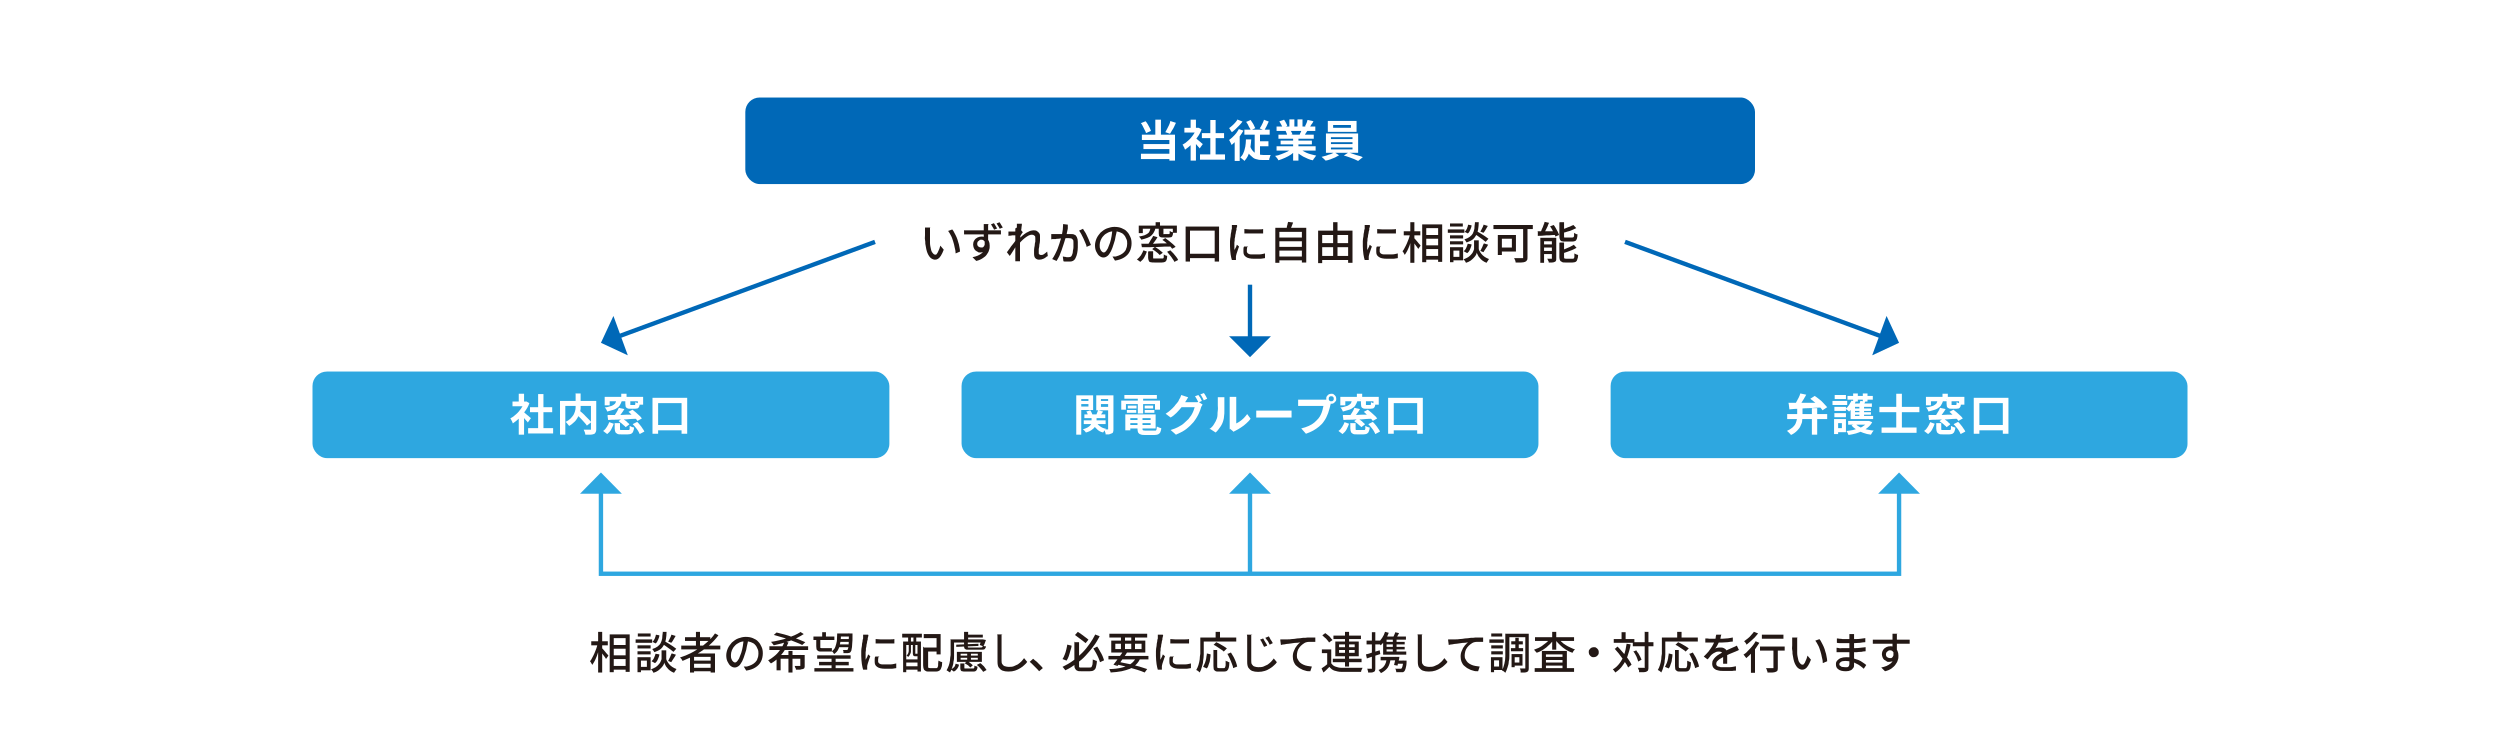 <?xml version="1.0" encoding="UTF-8"?>
<svg xmlns="http://www.w3.org/2000/svg" version="1.1" viewBox="0 0 800 240">
  <!-- Generator: Adobe Illustrator 29.0.1, SVG Export Plug-In . SVG Version: 2.1.0 Build 192)  -->
  <g id="_レイヤー_2" data-name="レイヤー_2">
    <rect width="800" height="240" fill="#fff"/>
  </g>
  <g id="_レイヤー_1" data-name="レイヤー_1">
    <g>
      <g>
        <polyline points="607.7 157.1 607.7 183.6 192.3 183.6 192.3 157.1" fill="none" stroke="#2ea7e0" stroke-miterlimit="10" stroke-width="1.4"/>
        <polygon points="614.4 158 601 158 607.7 151.2 614.4 158" fill="#2ea7e0"/>
        <polygon points="185.6 158 199 158 192.3 151.2 185.6 158" fill="#2ea7e0"/>
      </g>
      <g>
        <line x1="400" y1="183.6" x2="400" y2="157.1" fill="none" stroke="#2ea7e0" stroke-miterlimit="10" stroke-width="1.4"/>
        <polygon points="393.3 158 406.7 158 400 151.2 393.3 158" fill="#2ea7e0"/>
      </g>
      <g>
        <line x1="400" y1="108.5" x2="400" y2="91.1" fill="none" stroke="#0068b7" stroke-miterlimit="10" stroke-width="1.4"/>
        <polygon points="393.3 107.6 406.7 107.6 400 114.3 393.3 107.6" fill="#0068b7"/>
      </g>
      <g>
        <line x1="197.8" y1="107.7" x2="280" y2="77.4" fill="none" stroke="#0068b7" stroke-miterlimit="10" stroke-width="1.4"/>
        <polygon points="196.3 101.1 200.9 113.7 192.3 109.7 196.3 101.1" fill="#0068b7"/>
      </g>
      <g>
        <line x1="602.2" y1="107.7" x2="520" y2="77.4" fill="none" stroke="#0068b7" stroke-miterlimit="10" stroke-width="1.4"/>
        <polygon points="599.1 113.7 603.7 101.1 607.7 109.7 599.1 113.7" fill="#0068b7"/>
      </g>
      <rect x="238.5" y="31.2" width="323.1" height="27.7" rx="4.6" ry="4.6" fill="#0068b7"/>
      <g>
        <path d="M365.1,39.4l1.5-.6c.3.3.5.7.7,1s.4.8.6,1.1c.2.4.3.7.4,1l-1.6.7c0-.3-.2-.6-.4-1-.2-.4-.4-.8-.6-1.2-.2-.4-.4-.8-.7-1.1ZM365.1,49.2h10.1v1.7h-10.1v-1.7ZM365.4,43.1h10.6v8.3h-1.8v-6.6h-8.8v-1.7ZM365.9,46.1h9v1.6h-9v-1.6ZM369.7,38.3h1.8v5.7h-1.8v-5.7ZM374.4,38.7l1.9.6c-.2.4-.4.8-.6,1.3-.2.4-.4.8-.7,1.2-.2.4-.4.7-.6,1l-1.5-.5c.2-.3.4-.7.6-1.1.2-.4.4-.8.6-1.2.2-.4.3-.8.4-1.2Z" fill="#fff"/>
        <path d="M383,40.9h.6c0,0,.9.5.9.5-.3.9-.8,1.8-1.4,2.6-.6.8-1.2,1.6-1.8,2.2s-1.4,1.2-2.1,1.7c0-.1-.1-.3-.2-.5,0-.2-.2-.4-.3-.6,0-.2-.2-.3-.3-.5.6-.3,1.3-.8,1.8-1.3.6-.5,1.1-1.1,1.6-1.8s.8-1.3,1.1-2v-.3ZM379,40.9h4.6v1.5h-4.6v-1.5ZM381,38.3h1.7v3.3h-1.7v-3.3ZM381,45.6l1.7-2v7.8h-1.7v-5.8ZM382.5,44.1c.1,0,.3.2.5.4.2.2.5.4.7.6.3.2.5.4.7.6s.4.3.5.4l-1,1.4c-.1-.2-.3-.4-.5-.6-.2-.2-.4-.5-.6-.7-.2-.3-.4-.5-.7-.7s-.4-.4-.5-.6l.9-.8ZM384,49.4h8v1.7h-8v-1.7ZM384.6,42.6h7.1v1.6h-7.1v-1.6ZM387.3,38.4h1.7v11.8h-1.7v-11.8Z" fill="#fff"/>
        <path d="M396.4,41.3l1.5.5c-.3.6-.7,1.1-1.1,1.7-.4.6-.8,1.1-1.3,1.6-.5.5-.9.9-1.4,1.3,0-.1-.1-.3-.2-.5s-.2-.4-.3-.6-.2-.4-.3-.5c.4-.3.8-.6,1.2-1,.4-.4.8-.8,1.1-1.2s.6-.9.9-1.4ZM396.1,38.3l1.5.6c-.3.4-.6.8-1,1.2-.4.4-.8.8-1.2,1.2s-.8.7-1.2,1c0-.1-.2-.2-.3-.4s-.2-.3-.3-.5c-.1-.2-.2-.3-.3-.4.3-.2.7-.5,1-.8s.7-.6,1-1,.6-.7.7-1ZM395.2,44.3l1.4-1.4h.1v8.6h-1.6v-7.1ZM398.7,44.6h1.7c-.1,1.6-.3,2.9-.6,4-.3,1.1-.8,2.1-1.6,2.9,0-.1-.2-.2-.4-.4-.2-.1-.3-.3-.5-.4s-.3-.3-.4-.3c.4-.4.8-.9,1-1.5.3-.6.4-1.2.6-2,.1-.7.2-1.5.2-2.3ZM398.2,41.5h8.1v1.6h-8.1v-1.6ZM399.9,46.4c.3.9.6,1.5,1.1,2,.4.5,1,.8,1.5.9.6.2,1.2.3,1.8.3h2.3c0,.1-.1.3-.2.5,0,.2-.1.4-.2.6,0,.2,0,.4-.1.5h-2c-.6,0-1.2,0-1.8-.2-.6-.1-1.1-.3-1.5-.7s-.9-.7-1.3-1.3-.7-1.3-.9-2.1l1.2-.5ZM398.8,39l1.4-.6c.2.3.4.6.6.9.2.3.4.6.5.9s.3.6.4.8l-1.5.7c0-.3-.2-.6-.4-.9-.2-.3-.3-.6-.5-1-.2-.3-.4-.6-.6-.9ZM401.5,42h1.7v8.4l-1.7-.9v-7.5ZM402.3,45.2h3.6v1.6h-3.6v-1.6ZM404.4,38.3l1.6.6c-.2.5-.5,1-.7,1.5-.3.5-.5.9-.7,1.3l-1.5-.6c.1-.2.3-.5.5-.8.2-.3.3-.7.5-1,.1-.3.3-.7.4-1Z" fill="#fff"/>
        <path d="M413.5,47.4l1.3.6c-.4.5-1,.9-1.6,1.4-.6.4-1.3.8-2,1.1-.7.3-1.4.6-2.1.8,0-.1-.2-.3-.3-.5-.1-.2-.3-.3-.4-.5s-.3-.3-.4-.4c.7-.1,1.4-.3,2.1-.6s1.3-.5,1.9-.8c.6-.3,1.1-.7,1.5-1ZM408.5,46.8h12.5v1.4h-12.5v-1.4ZM408.5,40.5h12.4v1.4h-12.4v-1.4ZM409.1,43.1h11.3v1.3h-11.3v-1.3ZM409.5,38.8l1.4-.5c.2.3.4.6.6,1,.2.4.4.7.4,1l-1.5.6c0-.3-.2-.6-.4-1-.2-.4-.4-.7-.6-1ZM409.8,45h10v1.2h-10v-1.2ZM411.3,41.9l1.6-.3c.1.2.2.4.4.7.1.2.2.5.3.7l-1.7.3c0-.2-.1-.4-.2-.7s-.2-.5-.3-.7ZM412.6,38.2h1.6v3h-1.6v-3ZM413.8,43.7h1.7v7.7h-1.7v-7.7ZM415.8,47.4c.3.3.6.5,1,.8.4.2.8.5,1.3.7.5.2,1,.4,1.5.5.5.1,1.1.3,1.6.4-.1.1-.3.3-.4.5-.1.2-.3.4-.4.5-.1.2-.2.4-.3.5-.6-.1-1.1-.3-1.6-.5s-1-.5-1.5-.7c-.5-.3-.9-.6-1.4-.9-.4-.3-.8-.7-1.1-1.1l1.3-.5ZM415.2,38.2h1.6v2.9h-1.6v-2.9ZM416.6,41.4l1.8.4c-.2.3-.4.6-.6.9s-.3.6-.5.8l-1.4-.4c.1-.3.2-.6.4-.9.1-.3.2-.6.3-.9ZM418.5,38.4l1.8.4c-.2.4-.4.8-.7,1.1-.2.4-.4.7-.6.9l-1.4-.4c.1-.2.2-.4.3-.6.1-.2.2-.5.3-.7,0-.2.2-.5.2-.7Z" fill="#fff"/>
        <path d="M427,48.7l1.5,1c-.4.2-.8.4-1.3.7-.5.2-1,.4-1.5.6-.5.2-1,.3-1.5.4-.2-.2-.4-.4-.6-.6-.2-.2-.5-.4-.7-.6.5-.1,1-.3,1.5-.4.5-.2,1-.4,1.5-.5.5-.2.8-.4,1.1-.6ZM424.3,42.7h10.3v6.2h-10.3v-6.2ZM424.9,38.7h9.2v3.5h-9.2v-3.5ZM425.9,43.9v.6h6.9v-.6h-6.9ZM425.9,45.5v.6h6.9v-.6h-6.9ZM425.9,47.2v.6h6.9v-.6h-6.9ZM426.6,40v.9h5.7v-.9h-5.7ZM430,49.8l1.5-1c.5.1,1,.3,1.6.5.6.2,1.1.4,1.6.5s1,.3,1.4.5l-1.5,1.2c-.4-.2-.8-.4-1.3-.6-.5-.2-1.1-.4-1.6-.6-.6-.2-1.1-.4-1.6-.5Z" fill="#fff"/>
      </g>
      <rect x="100" y="118.9" width="184.6" height="27.7" rx="4.6" ry="4.6" fill="#2ea7e0"/>
      <g>
        <path d="M167.9,128.5h.6c0,0,.9.5.9.5-.3.9-.8,1.8-1.4,2.6-.6.8-1.2,1.6-1.8,2.2s-1.4,1.2-2.1,1.7c0-.1-.1-.3-.2-.5,0-.2-.2-.4-.3-.6,0-.2-.2-.3-.3-.5.6-.3,1.3-.8,1.8-1.3.6-.5,1.1-1.1,1.6-1.8s.8-1.3,1.1-2v-.3ZM164,128.5h4.6v1.5h-4.6v-1.5ZM166,126h1.7v3.3h-1.7v-3.3ZM166,133.3l1.7-2v7.8h-1.7v-5.8ZM167.5,131.8c.1,0,.3.2.5.4.2.2.5.4.7.6.3.2.5.4.7.6s.4.3.5.4l-1,1.4c-.1-.2-.3-.4-.5-.6-.2-.2-.4-.5-.6-.7-.2-.3-.4-.5-.7-.7s-.4-.4-.5-.6l.9-.8ZM169,137h8v1.7h-8v-1.7ZM169.6,130.3h7.1v1.6h-7.1v-1.6ZM172.2,126.1h1.7v11.8h-1.7v-11.8Z" fill="#fff"/>
        <path d="M179.2,128.3h10.6v1.6h-8.9v9.2h-1.7v-10.9ZM184.1,125.9h1.7v3.4c0,.5,0,.9,0,1.4,0,.5-.2,1-.3,1.5-.2.5-.4,1-.7,1.5-.3.5-.6,1-1.1,1.4-.4.4-1,.9-1.6,1.2,0-.1-.2-.3-.3-.4-.1-.2-.3-.3-.4-.5-.2-.2-.3-.3-.4-.4.6-.3,1.1-.6,1.5-1,.4-.4.7-.8,1-1.2.2-.4.4-.8.5-1.2.1-.4.2-.8.2-1.2,0-.4,0-.8,0-1.2v-3.4ZM184.1,132.2l1.3-.9c.3.3.6.6,1,.9s.7.7,1,1c.3.3.7.7,1,1,.3.3.6.6.8.9l-1.4,1.1c-.2-.3-.4-.6-.7-.9-.3-.3-.6-.7-.9-1-.3-.4-.7-.7-1-1s-.7-.7-1-1ZM189.1,128.3h1.7v8.9c0,.4,0,.8-.2,1.1-.1.3-.3.5-.6.6-.3.1-.7.2-1.1.2-.4,0-1,0-1.6,0,0-.2,0-.3-.1-.5,0-.2-.1-.4-.2-.6s-.2-.4-.2-.5c.3,0,.6,0,.8,0,.3,0,.5,0,.7,0h.5c.1,0,.2,0,.3,0s0-.1,0-.2v-8.9Z" fill="#fff"/>
        <path d="M195,135.1l1.4.5c-.2.6-.5,1.2-.8,1.8-.3.6-.8,1.1-1.3,1.5l-1.3-1c.5-.3.9-.8,1.2-1.3.3-.5.6-1,.8-1.6ZM193.5,127h12.3v2.5h-1.7v-1.1h-9v1.3h-1.6v-2.6ZM197.3,127.9h1.7c0,.5-.2.9-.4,1.3-.2.4-.4.8-.8,1.1s-.8.6-1.4.8c-.6.2-1.3.4-2.1.6,0-.2-.2-.4-.3-.7-.2-.3-.3-.5-.5-.6.7-.1,1.3-.2,1.8-.4.5-.1.8-.3,1.1-.5.3-.2.5-.4.6-.7s.2-.6.3-.9ZM194.5,132.8c.8,0,1.7,0,2.7,0,1,0,2.1,0,3.2-.1,1.1,0,2.2,0,3.3-.1v1.4c-1.1,0-2.2.1-3.3.2-1.1,0-2.1,0-3.1.1-1,0-1.9,0-2.7.1l-.2-1.4ZM198,130.5l1.8.4c-.3.5-.6,1-1,1.5-.4.5-.7.9-1,1.3l-1.4-.4c.2-.3.4-.5.6-.9.2-.3.4-.6.6-1,.2-.3.3-.6.4-.9ZM196.8,135.4h1.6v1.8c0,.2,0,.3.1.4,0,0,.3,0,.6,0h1.8c.2,0,.3,0,.4,0,0,0,.2-.2.2-.4,0-.2,0-.5,0-.9.1,0,.3.1.4.2s.4.1.5.2c.2,0,.3.1.5.1,0,.6-.2,1-.3,1.3-.1.3-.3.5-.6.7-.3.1-.6.2-1.1.2h-2.1c-.6,0-1,0-1.3-.2s-.5-.3-.6-.6-.2-.6-.2-1.1v-1.8ZM198,134.7l1.2-.8c.3.2.5.4.8.6.3.2.6.4.8.7.3.2.5.4.6.6l-1.2.9c-.1-.2-.3-.4-.6-.6s-.5-.5-.8-.7c-.3-.2-.6-.4-.8-.6ZM198.8,126h1.7v1.7h-1.7v-1.7ZM200,127.9h1.7v1.4c0,.2,0,.3,0,.3,0,0,.2,0,.3,0h1c0,0,.2,0,.2,0s0-.1.1-.3c0-.1,0-.3,0-.6.2.1.4.2.7.3.3.1.5.2.7.2,0,.4-.1.8-.2,1-.1.2-.3.4-.5.5-.2,0-.5.1-.8.1h-1.4c-.5,0-.9,0-1.1-.2-.3-.1-.4-.3-.5-.5,0-.2-.1-.6-.1-1v-1.4ZM201.1,131.8l1.3-.7c.4.3.7.6,1.1.9.4.3.7.7,1.1,1s.6.7.8.9l-1.4.8c-.2-.3-.4-.6-.8-.9s-.7-.7-1.1-1.1c-.4-.4-.7-.7-1.1-1ZM202.5,135.7l1.4-.7c.3.3.6.6.9,1,.3.4.6.7.8,1.1.3.4.5.7.6,1l-1.5.8c-.1-.3-.3-.6-.5-1s-.5-.7-.8-1.1c-.3-.4-.6-.7-.9-1Z" fill="#fff"/>
        <path d="M208.8,127.3h11.1v11.5h-1.8v-9.8h-7.5v9.8h-1.8v-11.5ZM209.7,136h9.5v1.7h-9.5v-1.7Z" fill="#fff"/>
      </g>
      <rect x="307.7" y="118.9" width="184.6" height="27.7" rx="4.6" ry="4.6" fill="#2ea7e0"/>
      <g>
        <path d="M344.4,126.5h1.6v12.6h-1.6v-12.6ZM345.2,128.3h3.5v1h-3.5v-1ZM345.4,126.5h4.4v4.7h-4.4v-1.1h2.9v-2.4h-2.9v-1.2ZM349.4,133.2h1.5v1.5c0,.3,0,.7-.1,1,0,.3-.3.7-.5,1-.2.3-.6.6-1,.9-.4.3-1,.6-1.8.8-.1-.1-.2-.3-.4-.5-.2-.2-.4-.4-.6-.5.6-.2,1.1-.4,1.5-.6.4-.2.7-.5.9-.7.2-.2.3-.5.4-.7,0-.2,0-.5,0-.7v-1.5ZM346.8,134.5h7v1.2h-7v-1.2ZM347,132.6h6.7v1.2h-6.7v-1.2ZM347.6,131.7l1.3-.4c.1.2.3.4.4.7.1.3.2.5.3.7l-1.4.4c0-.2-.1-.4-.2-.7-.1-.3-.2-.5-.4-.7ZM350.8,135c.3.6.6,1,1.2,1.4.5.4,1.2.7,1.9.8-.1.1-.3.3-.5.6s-.3.5-.4.6c-.9-.2-1.6-.6-2.1-1.2-.6-.5-1-1.2-1.3-2l1.2-.3ZM355.5,126.5v1.2h-3.2v2.5h3.2v1.1h-4.7v-4.8h4.7ZM351.5,131.3l1.5.4c-.2.3-.4.5-.6.8-.2.3-.3.5-.5.7l-1.1-.4c.1-.2.2-.5.3-.8.1-.3.2-.5.3-.7ZM351.7,128.3h3.5v1h-3.5v-1ZM354.6,126.5h1.7v10.8c0,.4,0,.7-.1.9,0,.2-.2.4-.5.5-.2.1-.5.2-.8.3-.3,0-.7,0-1.1,0,0-.2,0-.5-.2-.8,0-.3-.2-.6-.3-.8.2,0,.4,0,.7,0,.2,0,.4,0,.4,0,0,0,.2,0,.2,0,0,0,0,0,0-.2v-10.8Z" fill="#fff"/>
        <path d="M358.8,128.2h12.4v2.9h-1.6v-1.8h-9.3v1.8h-1.5v-2.9ZM359.8,126.4h10.4v1.2h-10.4v-1.2ZM360.1,132.6h1.6v5.1h-1.6v-5.1ZM360.6,131.2h3v.9h-3v-.9ZM360.9,129.8h2.8v.9h-2.8v-.9ZM360.9,132.6h8.9v4.5h-8.9v-1.1h7.3v-2.2h-7.3v-1.1ZM360.9,134.4h7.9v1h-7.9v-1ZM364,133.3h1.6v3.9c0,.3,0,.4.2.5.1,0,.4.1.8.1h2.7c.2,0,.4,0,.5,0,.1,0,.2-.2.3-.4,0-.2,0-.5.1-.9.2.1.4.2.7.3.3.1.5.2.7.2,0,.6-.2,1-.3,1.3-.1.3-.4.5-.7.7-.3.1-.7.2-1.2.2h-2.9c-.6,0-1.1,0-1.5-.2-.4-.1-.6-.3-.8-.6-.1-.3-.2-.6-.2-1.1v-3.9ZM364.1,127h1.7v5.3h-1.7v-5.3ZM366.3,129.8h2.7v.9h-2.7v-.9ZM366.3,131.2h3.1v.9h-3.1v-.9Z" fill="#fff"/>
        <path d="M380.2,127.2c-.2.2-.3.5-.5.8-.2.3-.3.5-.4.6-.3.6-.7,1.1-1.2,1.7-.5.6-1,1.2-1.6,1.8-.6.6-1.2,1.1-1.9,1.5l-1.6-1.2c.6-.4,1.2-.8,1.6-1.2s.9-.8,1.2-1.2c.3-.4.6-.8.9-1.1s.5-.7.6-1c.1-.2.2-.4.4-.7.1-.3.2-.5.3-.8l2.1.7ZM384.8,129.5c0,.1-.2.3-.3.5s-.2.4-.2.5c-.1.4-.3.9-.5,1.4-.2.5-.5,1.1-.8,1.6s-.7,1.1-1.1,1.6c-.7.8-1.4,1.5-2.3,2.2s-2,1.2-3.3,1.8l-1.7-1.5c1-.3,1.8-.6,2.5-1,.7-.4,1.3-.7,1.8-1.2s1-.9,1.4-1.3c.3-.4.6-.8.9-1.2.3-.5.5-.9.7-1.4.2-.5.3-.9.4-1.2h-4.7l.6-1.6h4c.2,0,.4,0,.7,0s.4,0,.6-.1l1.4.9ZM383.5,126.4c.1.2.2.4.4.6s.3.5.4.7c.1.2.2.4.3.6l-1.1.5c-.1-.3-.3-.6-.5-1s-.4-.7-.6-1l1.1-.4ZM385.2,125.7c.1.2.3.4.4.6.1.2.3.5.4.7.1.2.2.4.3.6l-1.1.5c-.1-.3-.3-.6-.5-1-.2-.4-.4-.7-.6-.9l1.1-.4Z" fill="#fff"/>
        <path d="M387,137.3c.6-.4,1.1-.9,1.5-1.6.4-.6.7-1.2.9-1.8.1-.3.2-.7.2-1.1s0-.9.1-1.5,0-1,0-1.5,0-1,0-1.4,0-.5,0-.7c0-.2,0-.4,0-.6h2.1s0,0,0,.2c0,.1,0,.3,0,.5,0,.2,0,.4,0,.6,0,.4,0,.9,0,1.4,0,.5,0,1.1,0,1.7,0,.6,0,1.1-.1,1.6,0,.5-.1.9-.2,1.3-.2.8-.5,1.5-1,2.2s-.9,1.3-1.5,1.8l-1.7-1.1ZM393.5,137.5c0-.1,0-.3,0-.5,0-.2,0-.4,0-.6v-8.2c0-.3,0-.6,0-.8s0-.4,0-.4h2.1s0,.1,0,.4c0,.2,0,.5,0,.8v7.3c.4-.2.8-.4,1.2-.7.4-.3.8-.6,1.2-1,.4-.4.7-.8,1.1-1.3l1.1,1.5c-.4.5-.8,1-1.4,1.5-.5.5-1.1.9-1.7,1.3s-1.1.7-1.7,1c-.1,0-.3.2-.4.2,0,0-.2.1-.2.2l-1.2-1Z" fill="#fff"/>
        <path d="M402,131.4c.2,0,.4,0,.6,0,.3,0,.5,0,.8,0s.5,0,.8,0h7.5c.3,0,.6,0,.9,0,.3,0,.5,0,.7,0v2.2c-.2,0-.4,0-.7,0-.3,0-.6,0-.9,0h-7.5c-.4,0-.8,0-1.2,0s-.8,0-1,0v-2.2Z" fill="#fff"/>
        <path d="M426,128.7c0,.1-.1.3-.2.5,0,.2,0,.3-.1.5,0,.3-.2.7-.3,1.2-.1.4-.3.9-.4,1.3-.2.5-.4.9-.6,1.4-.2.4-.5.9-.8,1.3-.4.6-.9,1.1-1.5,1.6s-1.2.9-1.9,1.3c-.7.4-1.5.7-2.3,1l-1.5-1.7c.9-.2,1.7-.5,2.4-.8.7-.3,1.3-.7,1.8-1.1.5-.4.9-.9,1.3-1.3.3-.4.6-.8.8-1.3.2-.5.4-.9.5-1.4.1-.5.2-.9.3-1.3h-6.5c-.3,0-.6,0-.9,0-.3,0-.5,0-.7,0v-2c.1,0,.3,0,.5,0,.2,0,.4,0,.6,0s.4,0,.5,0h6.5c.1,0,.3,0,.5,0s.4,0,.6,0l1.4.9ZM424.4,127.6c0-.3,0-.6.2-.8.2-.3.4-.5.6-.6s.5-.2.8-.2.6,0,.8.2.5.4.6.6.2.5.2.8,0,.6-.2.8-.4.5-.6.6c-.3.2-.5.2-.8.2s-.6,0-.8-.2c-.3-.2-.5-.4-.6-.6-.2-.3-.2-.5-.2-.8ZM425.2,127.6c0,.2,0,.4.2.6.2.2.3.2.6.2s.4,0,.6-.2c.2-.2.2-.3.2-.6s0-.4-.2-.6-.4-.2-.6-.2-.4,0-.6.2c-.2.2-.2.4-.2.6Z" fill="#fff"/>
        <path d="M430.3,135.1l1.4.5c-.2.6-.5,1.2-.8,1.8-.3.6-.8,1.1-1.3,1.5l-1.3-1c.5-.3.9-.8,1.2-1.3.3-.5.6-1,.8-1.6ZM428.9,127h12.3v2.5h-1.7v-1.1h-9v1.3h-1.6v-2.6ZM432.7,127.9h1.7c0,.5-.2.9-.4,1.3-.2.4-.4.8-.8,1.1s-.8.6-1.4.8c-.6.2-1.3.4-2.1.6,0-.2-.2-.4-.3-.7-.2-.3-.3-.5-.5-.6.7-.1,1.3-.2,1.8-.4.5-.1.8-.3,1.1-.5.3-.2.5-.4.6-.7s.2-.6.3-.9ZM429.8,132.8c.8,0,1.7,0,2.7,0,1,0,2.1,0,3.2-.1,1.1,0,2.2,0,3.3-.1v1.4c-1.1,0-2.2.1-3.3.2-1.1,0-2.1,0-3.1.1-1,0-1.9,0-2.7.1l-.2-1.4ZM433.4,130.5l1.8.4c-.3.5-.6,1-1,1.5-.4.5-.7.9-1,1.3l-1.4-.4c.2-.3.4-.5.6-.9.2-.3.4-.6.6-1,.2-.3.3-.6.4-.9ZM432.2,135.4h1.6v1.8c0,.2,0,.3.1.4,0,0,.3,0,.6,0h1.8c.2,0,.3,0,.4,0,0,0,.2-.2.2-.4,0-.2,0-.5,0-.9.1,0,.3.1.4.2s.4.1.5.2c.2,0,.3.1.5.1,0,.6-.2,1-.3,1.3-.1.3-.3.5-.6.7-.3.1-.6.2-1.1.2h-2.1c-.6,0-1,0-1.3-.2s-.5-.3-.6-.6-.2-.6-.2-1.1v-1.8ZM433.4,134.7l1.2-.8c.3.2.5.4.8.6.3.2.6.4.8.7.3.2.5.4.6.6l-1.2.9c-.1-.2-.3-.4-.6-.6s-.5-.5-.8-.7c-.3-.2-.6-.4-.8-.6ZM434.2,126h1.7v1.7h-1.7v-1.7ZM435.4,127.9h1.7v1.4c0,.2,0,.3,0,.3,0,0,.2,0,.3,0h1c0,0,.2,0,.2,0s0-.1.1-.3c0-.1,0-.3,0-.6.2.1.4.2.7.3.3.1.5.2.7.2,0,.4-.1.8-.2,1-.1.2-.3.4-.5.5-.2,0-.5.1-.8.1h-1.4c-.5,0-.9,0-1.1-.2-.3-.1-.4-.3-.5-.5,0-.2-.1-.6-.1-1v-1.4ZM436.4,131.8l1.3-.7c.4.3.7.6,1.1.9.4.3.7.7,1.1,1s.6.7.8.9l-1.4.8c-.2-.3-.4-.6-.8-.9s-.7-.7-1.1-1.1c-.4-.4-.7-.7-1.1-1ZM437.9,135.7l1.4-.7c.3.3.6.6.9,1,.3.4.6.7.8,1.1.3.4.5.7.6,1l-1.5.8c-.1-.3-.3-.6-.5-1s-.5-.7-.8-1.1c-.3-.4-.6-.7-.9-1Z" fill="#fff"/>
        <path d="M444.2,127.3h11.1v11.5h-1.8v-9.8h-7.5v9.8h-1.8v-11.5ZM445,136h9.5v1.7h-9.5v-1.7Z" fill="#fff"/>
      </g>
      <rect x="515.4" y="118.9" width="184.6" height="27.7" rx="4.6" ry="4.6" fill="#2ea7e0"/>
      <g>
        <path d="M297.6,73c0,.1,0,.3,0,.5,0,.2,0,.4,0,.6,0,.2,0,.3,0,.5,0,.3,0,.6,0,1,0,.4,0,.7,0,1.1,0,.4,0,.7,0,1.1,0,.7.2,1.4.3,1.9.1.6.3,1,.6,1.3.2.3.5.5.8.5s.3,0,.5-.3.3-.4.4-.7c.1-.3.3-.6.4-.9.1-.3.2-.7.3-1l1.1,1.3c-.3.8-.6,1.4-.9,1.9s-.6.8-.9,1c-.3.2-.6.3-1,.3s-.9-.2-1.3-.5c-.4-.3-.8-.9-1.1-1.6s-.5-1.7-.7-3c0-.4,0-.9-.1-1.3s0-.9,0-1.4c0-.4,0-.8,0-1.1s0-.4,0-.7,0-.5,0-.7h1.7ZM304.7,73.4c.3.3.5.7.7,1.1s.5.9.7,1.4c.2.5.4,1,.5,1.5.2.5.3,1,.4,1.6.1.5.2,1,.2,1.5l-1.4.6c0-.6-.1-1.2-.3-1.9-.1-.7-.3-1.3-.5-2-.2-.6-.4-1.3-.7-1.8-.3-.6-.6-1.1-.9-1.5l1.4-.5Z" fill="#231815"/>
        <path d="M308.6,73.7c.4,0,.8,0,1.3,0,.5,0,1,0,1.6,0,.6,0,1.1,0,1.7,0,.6,0,1.1,0,1.6,0,.5,0,1,0,1.4,0s.8,0,1.2,0,.8,0,1.2,0,.7,0,1,0,.6,0,.7,0v1.3c-.4,0-1,0-1.7,0s-1.5,0-2.6,0-1.3,0-1.9,0c-.7,0-1.3,0-2,0-.7,0-1.3,0-1.9,0-.6,0-1.2,0-1.7,0v-1.4ZM316,77.8c0,.7,0,1.3-.3,1.7-.2.5-.4.8-.8,1-.3.2-.7.3-1.2.3s-.6,0-.8-.2c-.3-.1-.5-.3-.8-.5-.2-.2-.4-.5-.5-.8s-.2-.7-.2-1.1.1-.9.4-1.3c.2-.4.6-.7,1-.9.4-.2.8-.3,1.3-.3s1,.1,1.4.4c.4.3.7.6.9,1,.2.4.3.9.3,1.5s0,.9-.2,1.4c-.1.5-.4,1-.7,1.4-.3.5-.8.9-1.3,1.2-.6.4-1.2.7-2.1.9l-1.2-1.2c.6-.1,1.2-.3,1.7-.5.5-.2.9-.5,1.3-.8.4-.3.7-.7.8-1.1.2-.4.3-1,.3-1.6s-.1-1-.4-1.2c-.2-.3-.5-.4-.9-.4s-.4,0-.6.2c-.2.1-.3.3-.5.4-.1.2-.2.4-.2.7s.1.7.4.9c.3.2.5.3.9.3s.5,0,.7-.2c.2-.2.3-.4.4-.7,0-.3,0-.8,0-1.3l1,.4ZM316.2,71.9c0,0,0,.2,0,.3,0,.1,0,.3,0,.4,0,.1,0,.2,0,.3,0,.2,0,.4,0,.7,0,.3,0,.6,0,1s0,.7,0,1.1c0,.4,0,.7,0,1.1,0,.3,0,.6,0,.8l-1.4-.6v-1.6c0-.3,0-.7,0-1,0-.3,0-.7,0-1s0-.5,0-.7c0-.2,0-.4,0-.6s0-.3,0-.4h1.6ZM318.1,71.5c.2.2.3.5.5.8.2.3.3.6.5.8l-1,.4c-.1-.3-.3-.6-.5-.9-.2-.3-.3-.6-.5-.8l1-.4ZM319.9,71.2c.2.2.3.5.5.8.2.3.4.6.5.8l-1,.4c-.1-.3-.3-.6-.5-.9s-.4-.6-.5-.8l1-.4Z" fill="#231815"/>
        <path d="M325.6,75.3c-.1,0-.3,0-.5,0-.2,0-.5,0-.8,0-.3,0-.6,0-.8.1-.3,0-.6,0-.8.1v-1.4s.2,0,.4,0,.3,0,.5,0c.2,0,.5,0,.7,0,.3,0,.6,0,.9-.1s.6,0,.9-.1c.3,0,.5-.1.7-.2l.5.6c0,.1-.2.2-.3.4-.1.2-.2.3-.3.5-.1.2-.2.3-.3.4l-.6,2.2c-.2.2-.4.5-.6.9-.2.3-.5.7-.7,1.1s-.5.7-.7,1.1c-.2.4-.5.7-.7,1l-.9-1.2c.2-.2.4-.5.6-.8.2-.3.5-.6.7-1,.3-.3.5-.7.8-1,.3-.3.5-.7.7-1,.2-.3.4-.5.5-.7v-.6s.1-.3.1-.3ZM325.4,72.8c0-.2,0-.4,0-.6,0-.2,0-.4,0-.6h1.6c0,.3,0,.6-.1,1,0,.4-.1.9-.2,1.4,0,.5-.1,1.1-.2,1.7s0,1.2-.1,1.8c0,.6,0,1.1,0,1.6v1.2c0,.4,0,.7,0,1.1,0,.4,0,.8,0,1.2,0,.1,0,.3,0,.5,0,.2,0,.3,0,.5h-1.5c0-.1,0-.3,0-.5,0-.2,0-.3,0-.4,0-.4,0-.9,0-1.2,0-.4,0-.8,0-1.1,0-.4,0-.9,0-1.4,0-.2,0-.5,0-.8,0-.3,0-.7,0-1.1,0-.4,0-.8,0-1.3,0-.4,0-.8,0-1.2,0-.4,0-.7,0-1,0-.3,0-.4,0-.5ZM335.1,82c-.4.3-.7.6-1.2.8-.4.2-.9.3-1.4.3s-.9-.2-1.2-.5-.4-.8-.4-1.4,0-.8,0-1.2c0-.4.1-.9.2-1.4,0-.5.1-.9.2-1.3,0-.4,0-.8,0-1.1s0-.7-.3-.8c-.2-.2-.4-.3-.8-.3s-.7.1-1.1.3c-.4.2-.8.5-1.2.8s-.8.7-1.2,1.1c-.4.4-.7.8-1,1.2v-1.7c.2-.2.4-.4.7-.7.3-.3.6-.5.9-.8.3-.3.7-.5,1.1-.8.4-.2.8-.4,1.2-.6.4-.1.8-.2,1.1-.2s.9,0,1.2.3c.3.2.5.4.7.7s.2.6.2,1,0,.7,0,1.2-.1.9-.2,1.4c0,.5-.1.9-.2,1.4,0,.4,0,.8,0,1.2s0,.4.2.5c.1.1.3.2.5.2.3,0,.6,0,1-.3s.7-.5,1-.8l.2,1.5Z" fill="#231815"/>
        <path d="M336.4,74.9c.2,0,.5,0,.7,0s.4,0,.7,0c.2,0,.5,0,.8,0,.3,0,.7,0,1.1,0s.8,0,1.1,0,.7,0,1,0c.3,0,.6,0,.8,0,.5,0,.9,0,1.2.2.4.1.6.4.8.8.2.4.3.9.3,1.5s0,1.1,0,1.8c0,.6-.1,1.3-.2,1.8-.1.6-.3,1.1-.5,1.5-.2.5-.5.8-.9,1-.4.2-.8.2-1.3.2s-.5,0-.9,0-.6,0-.8-.1l-.2-1.5c.2,0,.4,0,.6.1.2,0,.4,0,.6.1.2,0,.4,0,.5,0,.3,0,.5,0,.7-.1.2,0,.4-.3.5-.5.1-.3.3-.7.3-1.1,0-.5.2-.9.2-1.5,0-.5,0-1,0-1.5s0-.7-.2-.9c-.1-.2-.3-.3-.5-.4-.2,0-.5-.1-.8-.1s-.5,0-.9,0c-.4,0-.8,0-1.2.1-.4,0-.8,0-1.2.1-.4,0-.7,0-.9.1-.2,0-.4,0-.7,0-.3,0-.5,0-.7.1v-1.5ZM341.7,71.9c0,.1,0,.3,0,.5,0,.2,0,.3,0,.5,0,.2,0,.4-.1.7s-.1.6-.2.9c0,.3-.1.6-.2.8,0,.4-.2.8-.4,1.4s-.3,1.1-.5,1.6c-.2.6-.4,1.2-.6,1.8s-.5,1.2-.7,1.8c-.3.6-.6,1.1-.9,1.6l-1.4-.6c.3-.4.6-.9.9-1.5.3-.5.5-1.1.8-1.7.2-.6.4-1.1.6-1.7.2-.6.3-1.1.5-1.6.1-.5.2-.9.3-1.2.1-.6.2-1.2.3-1.8,0-.6.1-1.2.1-1.7l1.6.2ZM346.6,73.3c.2.3.4.7.7,1.1.2.4.5.9.7,1.4.2.5.5,1,.6,1.4.2.5.3.8.5,1.2l-1.4.6c0-.4-.2-.8-.4-1.3-.2-.5-.4-.9-.6-1.4s-.5-.9-.7-1.4c-.2-.4-.5-.8-.7-1.1l1.3-.6Z" fill="#231815"/>
        <path d="M357.4,73.3c0,.7-.2,1.5-.4,2.3-.1.8-.3,1.6-.6,2.4-.3,1-.6,1.8-.9,2.4-.4.7-.7,1.2-1.1,1.5s-.8.5-1.3.5-.9-.2-1.3-.5c-.4-.3-.7-.8-1-1.4-.3-.6-.4-1.3-.4-2s.2-1.5.5-2.2c.3-.7.8-1.3,1.3-1.9.6-.5,1.2-1,2-1.3.8-.3,1.6-.5,2.4-.5s1.6.1,2.3.4c.7.3,1.3.6,1.7,1.1.5.5.8,1,1.1,1.7.3.6.4,1.3.4,2.1s-.2,1.9-.6,2.6c-.4.8-1,1.4-1.8,1.9-.8.5-1.7.8-2.9,1l-.8-1.3c.2,0,.5,0,.7,0,.2,0,.4,0,.6-.1.4-.1.9-.3,1.3-.5.4-.2.8-.5,1.1-.8.3-.3.6-.7.7-1.2.2-.4.3-1,.3-1.5s0-1.1-.3-1.6c-.2-.5-.4-.9-.8-1.3-.3-.4-.8-.6-1.3-.8-.5-.2-1.1-.3-1.7-.3s-1.4.1-2,.4c-.6.3-1.1.6-1.5,1.1-.4.4-.7.9-.9,1.4-.2.5-.3,1-.3,1.5s0,1,.2,1.3c.1.4.3.6.5.8.2.2.4.3.6.3s.4-.1.6-.3c.2-.2.4-.5.7-1,.2-.5.4-1,.7-1.8.2-.7.4-1.4.5-2.1.1-.8.2-1.5.3-2.2h1.5Z" fill="#231815"/>
        <path d="M365.9,80.1l1.1.4c-.2.6-.5,1.2-.8,1.8-.3.6-.8,1.1-1.3,1.5l-1.1-.8c.5-.3.9-.8,1.3-1.3.3-.5.6-1.1.8-1.6ZM364.4,72.2h12.2v2.3h-1.3v-1.3h-9.6v1.4h-1.3v-2.4ZM368.3,72.9h1.4c0,.5-.2,1-.4,1.3-.2.4-.4.7-.8,1.1s-.8.6-1.3.8c-.5.2-1.2.4-2,.6,0-.1-.1-.3-.3-.5s-.3-.4-.4-.5c.7-.1,1.3-.3,1.7-.4.5-.2.8-.4,1.1-.6s.5-.5.6-.8c.1-.3.2-.6.3-1ZM365.3,78c.8,0,1.6,0,2.6,0,1,0,2.1,0,3.2-.1,1.1,0,2.2,0,3.3-.1v1.1c-1.1,0-2.2,0-3.3.1s-2.1,0-3.1.1c-1,0-1.9,0-2.6,0l-.2-1.2ZM369,75.5l1.4.4c-.3.5-.6,1-1,1.5-.4.5-.7.9-1,1.3l-1.1-.4c.2-.3.4-.5.6-.9s.4-.7.6-1,.4-.6.5-.9ZM367.7,80.4h1.3v2c0,.2,0,.3.1.3,0,0,.3,0,.6,0h2.1c.2,0,.3,0,.4,0,0,0,.2-.2.2-.4s0-.5,0-.9c0,0,.2.1.3.2s.3.1.4.2c.1,0,.3,0,.4.1,0,.6-.1,1-.2,1.3s-.3.5-.5.6c-.2.1-.6.2-1,.2h-2.4c-.5,0-.9,0-1.2-.1-.3,0-.5-.2-.6-.5s-.2-.5-.2-.9v-2ZM368.7,79.7l.9-.7c.3.2.6.4.9.6.3.2.6.4.9.7.3.2.5.4.7.6l-1,.7c-.2-.2-.4-.4-.6-.6-.3-.2-.6-.5-.9-.7-.3-.2-.6-.4-.9-.6ZM369.8,71.1h1.4v1.6h-1.4v-1.6ZM371,72.9h1.3v1.7c0,.1,0,.2,0,.3s.2,0,.4,0h1.2c.1,0,.2,0,.3,0,0,0,0-.1.1-.3,0-.1,0-.4,0-.7.1,0,.3.2.5.3.2,0,.4.1.6.2,0,.4-.1.7-.2,1s-.2.4-.4.5c-.2,0-.4.1-.8.1h-1.6c-.4,0-.8,0-1-.1s-.4-.2-.5-.4c0-.2-.1-.5-.1-.8v-1.7ZM371.9,76.8l1-.6c.4.3.8.6,1.2.9.4.3.8.7,1.2,1,.4.3.7.7.9.9l-1.1.6c-.2-.3-.5-.6-.8-.9s-.7-.7-1.1-1-.8-.7-1.2-.9ZM373.4,80.6l1.1-.5c.3.3.6.6,1,1,.3.4.6.7.9,1.1.3.4.5.7.6,1l-1.2.6c-.1-.3-.3-.6-.6-1-.2-.4-.5-.7-.8-1.1-.3-.4-.6-.7-.9-1.1Z" fill="#231815"/>
        <path d="M379.4,72.5h10.7v11.2h-1.4v-9.9h-7.9v9.9h-1.4v-11.3ZM380.1,81.2h9.6v1.4h-9.6v-1.4Z" fill="#231815"/>
        <path d="M395.9,72.3c0,0,0,.2-.1.3,0,.1,0,.3-.1.4s0,.2,0,.3c0,.2-.1.5-.2.8,0,.3-.1.7-.2,1.1,0,.4-.1.8-.2,1.2,0,.4,0,.8-.1,1.2,0,.4,0,.7,0,1s0,.5,0,.7c0,.2,0,.5,0,.8,0-.2.2-.4.3-.6s.2-.4.3-.6c0-.2.2-.4.2-.6l.7.6c-.1.3-.3.7-.4,1.1-.1.4-.3.8-.4,1.2s-.2.7-.2.9c0,0,0,.2,0,.3,0,.1,0,.2,0,.3,0,0,0,.1,0,.2,0,0,0,.2,0,.3h-1.3c-.1-.4-.3-1-.4-1.8-.1-.8-.2-1.7-.2-2.6s0-1.1,0-1.6c0-.5.1-1.1.2-1.6,0-.5.1-1,.2-1.4,0-.4.1-.8.2-1,0-.2,0-.4,0-.6,0-.2,0-.4,0-.6h1.6ZM399.1,79.1c0,.2-.1.5-.1.7,0,.2,0,.4,0,.6s0,.3.1.4c0,.1.2.3.4.4.2.1.4.2.7.2.3,0,.6,0,1.1,0,.6,0,1.2,0,1.8,0,.6,0,1.1-.2,1.7-.3v1.5c-.4,0-.9.2-1.5.2s-1.3,0-2,0c-1.2,0-2.1-.2-2.6-.6-.6-.4-.8-.9-.8-1.6s0-.5,0-.8c0-.3,0-.6.2-.9h1.3ZM398.3,73.3c.4,0,.9.1,1.4.1.5,0,1.1,0,1.6,0,.6,0,1.1,0,1.6,0,.5,0,.9,0,1.3-.1v1.4c-.4,0-.9,0-1.4,0s-1,0-1.6,0-1.1,0-1.6,0-1,0-1.4,0v-1.4Z" fill="#231815"/>
        <path d="M408.1,72.9h9.9v11.1h-1.4v-9.8h-7.2v9.9h-1.3v-11.1ZM409,76h7.9v1.2h-7.9v-1.2ZM409,79h7.9v1.2h-7.9v-1.2ZM409,82.1h7.9v1.2h-7.9v-1.2ZM412.2,71l1.6.2c-.2.4-.3.9-.5,1.3-.2.4-.3.8-.5,1.1l-1.2-.2c0-.2.2-.5.2-.8,0-.3.2-.6.2-.8s.1-.5.2-.8Z" fill="#231815"/>
        <path d="M421.8,73.8h11v10.3h-1.4v-8.9h-8.3v9h-1.3v-10.3ZM422.5,77.8h9.6v1.3h-9.6v-1.3ZM422.5,81.9h9.6v1.3h-9.6v-1.3ZM426.6,71.1h1.4v11.6h-1.4v-11.6Z" fill="#231815"/>
        <path d="M438.4,72.3c0,0,0,.2-.1.3,0,.1,0,.3-.1.4s0,.2,0,.3c0,.2-.1.5-.2.8,0,.3-.1.7-.2,1.1,0,.4-.1.8-.2,1.2,0,.4,0,.8-.1,1.2,0,.4,0,.7,0,1s0,.5,0,.7c0,.2,0,.5,0,.8,0-.2.2-.4.3-.6s.2-.4.3-.6c0-.2.2-.4.2-.6l.7.6c-.1.3-.3.7-.4,1.1-.1.4-.3.8-.4,1.2s-.2.7-.2.9c0,0,0,.2,0,.3,0,.1,0,.2,0,.3,0,0,0,.1,0,.2,0,0,0,.2,0,.3h-1.3c-.1-.4-.3-1-.4-1.8-.1-.8-.2-1.7-.2-2.6s0-1.1,0-1.6c0-.5.1-1.1.2-1.6,0-.5.1-1,.2-1.4,0-.4.1-.8.2-1,0-.2,0-.4,0-.6,0-.2,0-.4,0-.6h1.6ZM441.6,79.1c0,.2-.1.5-.1.7,0,.2,0,.4,0,.6s0,.3.1.4c0,.1.2.3.4.4.2.1.4.2.7.2.3,0,.6,0,1.1,0,.6,0,1.2,0,1.8,0,.6,0,1.1-.2,1.7-.3v1.5c-.4,0-.9.2-1.5.2s-1.3,0-2,0c-1.2,0-2.1-.2-2.6-.6-.6-.4-.8-.9-.8-1.6s0-.5,0-.8c0-.3,0-.6.2-.9h1.3ZM440.8,73.3c.4,0,.9.1,1.4.1.5,0,1.1,0,1.6,0,.6,0,1.1,0,1.6,0,.5,0,.9,0,1.3-.1v1.4c-.4,0-.9,0-1.4,0s-1,0-1.6,0-1.1,0-1.6,0-1,0-1.4,0v-1.4Z" fill="#231815"/>
        <path d="M451.3,74.8l.8.3c-.1.6-.3,1.2-.5,1.8s-.4,1.2-.6,1.8c-.2.6-.5,1.1-.7,1.6-.3.5-.5.9-.8,1.3,0-.2-.2-.4-.3-.6-.1-.2-.2-.4-.4-.6.3-.3.5-.7.7-1.1.2-.4.5-.9.7-1.4.2-.5.4-1,.6-1.5.2-.5.3-1,.4-1.5ZM449.2,74h5.3v1.3h-5.3v-1.3ZM451.3,71.1h1.3v13h-1.3v-13ZM452.5,76.2c.1,0,.3.3.5.5.2.2.4.5.6.7.2.3.4.5.6.7.2.2.3.4.4.5l-.8,1.1c0-.2-.2-.4-.4-.7s-.4-.5-.6-.8c-.2-.3-.4-.6-.6-.8-.2-.2-.3-.5-.5-.6l.6-.6ZM455.1,71.8h6.4v12h-1.3v-10.8h-3.8v10.9h-1.3v-12.1ZM455.7,75.2h5.2v1.2h-5.2v-1.2ZM455.7,78.5h5.2v1.2h-5.2v-1.2ZM455.7,81.9h5.2v1.2h-5.2v-1.2Z" fill="#231815"/>
        <path d="M463.3,73.4h5.3v1.1h-5.3v-1.1ZM464,79.1h1.1v4.8h-1.1v-4.8ZM464,75.3h4.2v1h-4.2v-1ZM464,77.2h4.2v1h-4.2v-1ZM464,71.5h4.1v1h-4.1v-1ZM464.6,79.1h3.6v4.2h-3.6v-1.1h2.4v-2h-2.4v-1.1ZM472.5,76.9h.7v2.1c0,.2,0,.4,0,.6,0,.3.1.5.3.8s.3.6.6.9c.2.3.6.6,1,.9.4.3.9.5,1.4.7-.1.1-.3.3-.4.6-.2.2-.3.4-.4.6-.5-.2-.9-.4-1.3-.7-.4-.3-.7-.6-.9-.9-.3-.3-.5-.6-.6-.9-.2-.3-.3-.6-.3-.8,0,.2-.2.5-.3.8-.2.3-.4.6-.7.9-.3.3-.6.6-1,.9-.4.3-.9.5-1.5.7,0-.1-.1-.2-.2-.4s-.2-.3-.3-.4c0-.1-.2-.2-.3-.3.6-.2,1.1-.5,1.5-.7.4-.3.8-.6,1-.9.3-.3.5-.6.6-.9s.3-.6.3-.8c0-.3,0-.5,0-.7v-2.1h.7ZM469.7,78l1.2.2c0,.5-.3,1.1-.5,1.6-.2.5-.5.9-.9,1.2l-1.1-.6c.3-.3.6-.6.8-1.1s.4-.9.5-1.4ZM471.9,71.1h1.3c0,.8-.1,1.6-.2,2.3-.1.7-.3,1.3-.6,1.8-.3.5-.6,1-1.1,1.4-.5.4-1.2.7-2,1,0-.1-.2-.3-.3-.5s-.3-.4-.4-.5c.7-.2,1.3-.5,1.7-.8s.8-.7,1-1.1c.2-.4.4-.9.5-1.5,0-.6.1-1.2.2-2ZM469.8,71.9l1.1.2c0,.5-.2.9-.4,1.4-.2.5-.4.9-.8,1.2l-1-.5c.3-.3.5-.6.7-1,.2-.4.3-.9.4-1.3ZM471.6,74.8l.8-.9c.4.2.9.5,1.4.8.5.3.9.6,1.4.9.4.3.8.6,1.1.8l-.9,1c-.3-.2-.6-.5-1-.8-.4-.3-.9-.6-1.4-1s-.9-.6-1.4-.9ZM474.8,71.9l1.3.4c-.2.4-.5.8-.7,1.2-.2.4-.5.8-.7,1l-1-.4c.1-.2.3-.4.4-.7.1-.3.3-.5.4-.8.1-.3.2-.5.3-.8ZM474.9,77.9l1.3.4c-.2.4-.5.9-.8,1.3-.3.4-.5.8-.7,1.1l-1-.4c.1-.2.3-.5.4-.8.2-.3.3-.6.4-.9.1-.3.3-.6.4-.8Z" fill="#231815"/>
        <path d="M477.9,72h12.6v1.3h-12.6v-1.3ZM479.3,75.2h1.3v6.4h-1.3v-6.4ZM479.8,75.2h5.3v5.3h-5.3v-1.3h4v-2.8h-4v-1.3ZM487.4,72.4h1.4v9.9c0,.4,0,.8-.2,1-.1.2-.3.4-.6.5-.3.1-.7.2-1.2.2s-1.1,0-1.8,0c0-.1,0-.3-.1-.5,0-.2-.1-.3-.2-.5s-.1-.3-.2-.4c.4,0,.7,0,1.1,0,.4,0,.7,0,.9,0h.6c.1,0,.3,0,.3,0s0-.2,0-.3v-9.9Z" fill="#231815"/>
        <path d="M492,74c.5,0,1.1,0,1.7,0,.6,0,1.3,0,2,0,.7,0,1.4,0,2.2,0v1.2c-.7,0-1.4,0-2.1.1-.7,0-1.4,0-2,.1s-1.2,0-1.7.1v-1.3ZM494.3,71l1.4.3c-.2.4-.4.8-.5,1.2-.2.4-.4.8-.6,1.2-.2.4-.4.7-.6,1l-1.1-.3c.2-.3.4-.7.5-1.1.2-.4.4-.8.5-1.2.2-.4.3-.8.4-1.2ZM492.9,76.1h4.4v1.1h-3.2v6.9h-1.2v-8ZM493.5,78.2h4v1h-4v-1ZM493.5,80.3h4v1h-4v-1ZM496.7,76.1h1.3v6.6c0,.3,0,.6-.1.7,0,.2-.2.3-.4.4-.2.1-.5.2-.8.2-.3,0-.7,0-1.1,0,0-.2,0-.4-.2-.6,0-.2-.2-.4-.3-.6.3,0,.6,0,.8,0,.3,0,.4,0,.5,0,0,0,.1,0,.2,0,0,0,0,0,0-.2v-6.5ZM496.1,72.4l1.1-.4c.2.3.5.7.7,1.1s.4.8.6,1.1c.2.4.3.7.4,1l-1.2.5c0-.3-.2-.6-.4-1-.2-.4-.4-.8-.6-1.2-.2-.4-.5-.8-.7-1.1ZM499.2,71.1h1.3v4.5c0,.2,0,.4.1.4,0,0,.3,0,.6,0h1.9c.2,0,.3,0,.4-.1,0,0,.2-.2.2-.4,0-.2,0-.5,0-1,0,0,.2.1.3.2s.3.1.4.2.3,0,.4.1c0,.6-.1,1-.2,1.4-.1.3-.3.6-.5.7-.2.1-.6.2-1,.2h-2.2c-.5,0-.9,0-1.1-.1-.3,0-.5-.3-.6-.5-.1-.3-.2-.6-.2-1v-4.5ZM499.2,77.6h1.3v4.6c0,.2,0,.4.1.5,0,0,.3.1.6.1h2c.2,0,.3,0,.4-.1s.2-.3.2-.5c0-.3,0-.6,0-1.1.1,0,.3.2.6.3.2,0,.4.2.6.2,0,.6-.1,1.1-.3,1.5-.1.4-.3.6-.5.7-.2.1-.6.2-1,.2h-2.3c-.5,0-.9,0-1.1-.2-.3-.1-.5-.3-.6-.5-.1-.2-.2-.6-.2-1v-4.6ZM503.6,78.3l.9,1c-.4.2-.9.5-1.4.7s-1,.4-1.6.6c-.5.2-1,.3-1.5.5,0-.1,0-.3-.2-.5,0-.2-.2-.3-.2-.5.5-.1.9-.3,1.4-.5.5-.2,1-.4,1.4-.6.4-.2.8-.4,1.1-.6ZM503.5,72l.9,1c-.4.2-.9.4-1.3.6s-1,.4-1.5.5c-.5.2-1,.3-1.5.4,0-.1,0-.3-.2-.5,0-.2-.1-.3-.2-.5.4-.1.9-.3,1.4-.5s.9-.4,1.3-.5c.4-.2.8-.4,1.1-.5Z" fill="#231815"/>
      </g>
      <g>
        <path d="M191.3,206l.8.3c-.1.6-.3,1.2-.5,1.8s-.4,1.2-.6,1.8c-.2.6-.5,1.1-.7,1.6-.3.5-.5.9-.8,1.3,0-.2-.2-.4-.3-.6-.1-.2-.2-.4-.4-.6.3-.3.5-.7.7-1.1.2-.4.5-.9.7-1.4.2-.5.4-1,.6-1.5.2-.5.3-1,.4-1.5ZM189.2,205.2h5.3v1.3h-5.3v-1.3ZM191.4,202.2h1.3v13h-1.3v-13ZM192.6,207.4c.1,0,.3.3.5.5.2.2.4.5.6.7.2.3.4.5.6.7.2.2.3.4.4.5l-.8,1.1c0-.2-.2-.4-.4-.7s-.4-.5-.6-.8c-.2-.3-.4-.6-.6-.8-.2-.2-.3-.5-.5-.6l.6-.6ZM195.1,203h6.4v12h-1.3v-10.8h-3.8v10.9h-1.3v-12.1ZM195.8,206.4h5.2v1.2h-5.2v-1.2ZM195.8,209.7h5.2v1.2h-5.2v-1.2ZM195.8,213.1h5.2v1.2h-5.2v-1.2Z" fill="#231815"/>
        <path d="M203.4,204.6h5.3v1.1h-5.3v-1.1ZM204,210.3h1.1v4.8h-1.1v-4.8ZM204,206.5h4.2v1h-4.2v-1ZM204,208.4h4.2v1h-4.2v-1ZM204.1,202.7h4.1v1h-4.1v-1ZM204.6,210.3h3.6v4.2h-3.6v-1.1h2.4v-2h-2.4v-1.1ZM212.5,208.1h.7v2.1c0,.2,0,.4,0,.6,0,.3.1.5.3.8s.3.6.6.9c.2.3.6.6,1,.9.4.3.9.5,1.4.7-.1.1-.3.3-.4.6-.2.2-.3.4-.4.6-.5-.2-.9-.4-1.3-.7-.4-.3-.7-.6-.9-.9-.3-.3-.5-.6-.6-.9-.2-.3-.3-.6-.3-.8,0,.2-.2.5-.3.8-.2.3-.4.6-.7.9-.3.3-.6.6-1,.9-.4.3-.9.5-1.5.7,0-.1-.1-.2-.2-.4s-.2-.3-.3-.4c0-.1-.2-.2-.3-.3.6-.2,1.1-.5,1.5-.7.4-.3.8-.6,1-.9.3-.3.5-.6.6-.9s.3-.6.3-.8c0-.3,0-.5,0-.7v-2.1h.7ZM209.8,209.2l1.2.2c0,.5-.3,1.1-.5,1.6-.2.5-.5.9-.9,1.2l-1.1-.6c.3-.3.6-.6.8-1.1s.4-.9.5-1.4ZM212,202.2h1.3c0,.8-.1,1.6-.2,2.3-.1.7-.3,1.3-.6,1.8-.3.5-.6,1-1.1,1.4-.5.4-1.2.7-2,1,0-.1-.2-.3-.3-.5s-.3-.4-.4-.5c.7-.2,1.3-.5,1.7-.8s.8-.7,1-1.1c.2-.4.4-.9.5-1.5,0-.6.1-1.2.2-2ZM209.9,203.1l1.1.2c0,.5-.2.9-.4,1.4-.2.5-.4.9-.8,1.2l-1-.5c.3-.3.5-.6.7-1,.2-.4.3-.9.4-1.3ZM211.7,206l.8-.9c.4.2.9.5,1.4.8.5.3.9.6,1.4.9.4.3.8.6,1.1.8l-.9,1c-.3-.2-.6-.5-1-.8-.4-.3-.9-.6-1.4-1s-.9-.6-1.4-.9ZM214.9,203.1l1.3.4c-.2.4-.5.8-.7,1.2-.2.4-.5.8-.7,1l-1-.4c.1-.2.3-.4.4-.7.1-.3.3-.5.4-.8.1-.3.2-.5.3-.8ZM215,209.1l1.3.4c-.2.4-.5.9-.8,1.3-.3.4-.5.8-.7,1.1l-1-.4c.1-.2.3-.5.4-.8.2-.3.3-.6.4-.9.1-.3.3-.6.4-.8Z" fill="#231815"/>
        <path d="M228.8,202.7l1.1.6c-.9,1.2-2,2.4-3.2,3.4-1.2,1-2.5,1.9-3.9,2.7-1.4.8-2.9,1.5-4.4,2.1,0-.1-.1-.2-.2-.4s-.2-.3-.3-.4c-.1-.1-.2-.2-.3-.3,1.5-.5,3-1.1,4.4-1.9,1.4-.8,2.7-1.6,3.8-2.6,1.2-1,2.2-2,3-3.2ZM218,206.6h12.5v1.2h-12.5v-1.2ZM219.2,203.9h8.1v1.2h-8.1v-1.2ZM220.8,209.1h8v6.1h-1.4v-5h-5.3v5h-1.3v-6.1ZM221.6,211.4h6.4v1h-6.4v-1ZM221.6,213.7h6.4v1.1h-6.4v-1.1ZM222.7,202.2h1.3v5h-1.3v-5Z" fill="#231815"/>
        <path d="M239.4,204.5c0,.7-.2,1.5-.4,2.3-.1.8-.3,1.6-.6,2.4-.3,1-.6,1.8-.9,2.4-.4.7-.7,1.2-1.1,1.5s-.8.5-1.3.5-.9-.2-1.3-.5c-.4-.3-.7-.8-1-1.4-.3-.6-.4-1.3-.4-2s.2-1.5.5-2.2c.3-.7.8-1.3,1.3-1.9.6-.5,1.2-1,2-1.3.8-.3,1.6-.5,2.4-.5s1.6.1,2.3.4c.7.3,1.3.6,1.7,1.1.5.5.8,1,1.1,1.7.3.6.4,1.3.4,2.1s-.2,1.9-.6,2.6c-.4.8-1,1.4-1.8,1.9-.8.5-1.7.8-2.9,1l-.8-1.3c.2,0,.5,0,.7,0,.2,0,.4,0,.6-.1.4-.1.9-.3,1.3-.5.4-.2.8-.5,1.1-.8.3-.3.6-.7.7-1.2.2-.4.3-1,.3-1.5s0-1.1-.3-1.6c-.2-.5-.4-.9-.8-1.3-.3-.4-.8-.6-1.3-.8-.5-.2-1.1-.3-1.7-.3s-1.4.1-2,.4c-.6.3-1.1.6-1.5,1.1-.4.4-.7.9-.9,1.4-.2.5-.3,1-.3,1.5s0,1,.2,1.3c.1.4.3.6.5.8.2.2.4.3.6.3s.4-.1.6-.3c.2-.2.4-.5.7-1,.2-.5.4-1,.7-1.8.2-.7.4-1.4.5-2.1.1-.8.2-1.5.3-2.2h1.5Z" fill="#231815"/>
        <path d="M251,205.2l1.3.4c-.4.9-.8,1.8-1.3,2.6-.5.8-1.2,1.6-1.9,2.3-.7.7-1.5,1.3-2.4,1.8,0-.1-.2-.2-.3-.3-.1-.1-.2-.2-.3-.4-.1-.1-.2-.2-.3-.3.8-.4,1.6-1,2.3-1.6.7-.6,1.3-1.4,1.8-2.1.5-.8.9-1.5,1.1-2.3ZM246.2,206.8h12.4v1.2h-12.4v-1.2ZM256.1,202.2l1.1.7c-.6.4-1.3.8-2.1,1.2s-1.6.7-2.4,1c-.9.3-1.7.5-2.6.8-.9.2-1.7.4-2.5.6,0-.1-.2-.2-.3-.4-.1-.1-.2-.3-.3-.4-.1-.1-.2-.2-.3-.3.9-.1,1.7-.3,2.6-.5s1.8-.4,2.6-.7c.8-.3,1.6-.6,2.3-.9.7-.3,1.4-.7,1.9-1ZM247.6,203.2l.9-.8c.7.2,1.5.4,2.4.6.8.2,1.7.5,2.5.8.8.3,1.6.6,2.4.9.7.3,1.4.6,1.9.8l-1,.9c-.5-.3-1.1-.5-1.8-.8-.7-.3-1.5-.6-2.3-.9s-1.7-.6-2.5-.8-1.7-.5-2.4-.7ZM248.5,209.6h8.3v1.2h-7v3.7h-1.3v-4.9ZM252.3,208.3h1.3v6.9h-1.3v-6.9ZM256.2,209.6h1.3v3.4c0,.3,0,.6-.1.7,0,.2-.2.3-.5.4-.2,0-.5.1-.9.2-.4,0-.8,0-1.3,0,0-.2,0-.4-.2-.6,0-.2-.2-.4-.2-.6.4,0,.7,0,1,0h.6c0,0,.2,0,.2,0,0,0,0,0,0-.2v-3.4Z" fill="#231815"/>
        <path d="M260.3,203.7h6.7v1.1h-6.7v-1.1ZM260.6,213.8h12.5v1.1h-12.5v-1.1ZM261.3,204.3h1.2v2.6c0,.2,0,.4,0,.4,0,0,.2.1.4.1h2.2c.2,0,.4,0,.6,0s.4,0,.5,0c0,.2,0,.3,0,.6,0,.2,0,.4,0,.5-.1,0-.3,0-.5,0-.2,0-.4,0-.7,0h-2.2c-.4,0-.8,0-1-.2-.2-.1-.4-.3-.5-.5,0-.2-.1-.6-.1-1v-2.6ZM261.5,209.7h10.7v1.1h-10.7v-1.1ZM262.1,211.8h9.5v1.1h-9.5v-1.1ZM263.1,202.3h1.2v1.9h-1.2v-1.9ZM267.9,202.7h1.2c0,1,0,1.9-.2,2.8-.1.8-.3,1.6-.6,2.2-.3.7-.8,1.2-1.4,1.6,0-.1-.2-.3-.3-.5s-.3-.3-.4-.4c.5-.4.9-.8,1.1-1.4.2-.6.4-1.2.5-1.9,0-.7.1-1.5.1-2.4ZM266.1,210.2h1.3v4.3h-1.3v-4.3ZM268.2,206.2h3.8v.9h-3.8v-.9ZM268.2,202.7h3.8v1h-3.8v-1ZM268.3,204.5h3.8v.9h-3.8v-.9ZM271.6,202.7h1.2v.5c0,1.2,0,2.2-.1,2.9,0,.7-.1,1.3-.2,1.7,0,.4-.2.6-.3.8-.1.1-.2.3-.4.3-.1,0-.3.1-.5.1-.2,0-.4,0-.6,0s-.5,0-.8,0c0-.1,0-.3,0-.5,0-.2-.1-.4-.2-.5.3,0,.5,0,.7,0,.2,0,.4,0,.5,0,.2,0,.3,0,.4-.2,0,0,.1-.3.2-.7,0-.3.1-.9.1-1.6,0-.7,0-1.6.1-2.8v-.2Z" fill="#231815"/>
        <path d="M277.9,203.4c0,0,0,.2-.1.3,0,.1,0,.3-.1.4s0,.2,0,.3c0,.2-.1.5-.2.8,0,.3-.1.7-.2,1.1,0,.4-.1.8-.2,1.2,0,.4,0,.8-.1,1.2,0,.4,0,.7,0,1s0,.5,0,.7c0,.2,0,.5,0,.8,0-.2.2-.4.3-.6s.2-.4.3-.6c0-.2.2-.4.2-.6l.7.6c-.1.3-.3.7-.4,1.1-.1.4-.3.8-.4,1.2s-.2.7-.2.9c0,0,0,.2,0,.3,0,.1,0,.2,0,.3,0,0,0,.1,0,.2,0,0,0,.2,0,.3h-1.3c-.1-.4-.3-1-.4-1.8-.1-.8-.2-1.7-.2-2.6s0-1.1,0-1.6c0-.5.1-1.1.2-1.6,0-.5.1-1,.2-1.4,0-.4.1-.8.2-1,0-.2,0-.4,0-.6,0-.2,0-.4,0-.6h1.6ZM281.1,210.3c0,.2-.1.5-.1.7,0,.2,0,.4,0,.6s0,.3.1.4c0,.1.2.3.4.4.2.1.4.2.7.2.3,0,.6,0,1.1,0,.6,0,1.2,0,1.8,0,.6,0,1.1-.2,1.7-.3v1.5c-.4,0-.9.2-1.5.2s-1.3,0-2,0c-1.2,0-2.1-.2-2.6-.6-.6-.4-.8-.9-.8-1.6s0-.5,0-.8c0-.3,0-.6.2-.9h1.3ZM280.3,204.5c.4,0,.9.1,1.4.1.5,0,1.1,0,1.6,0,.6,0,1.1,0,1.6,0,.5,0,.9,0,1.3-.1v1.4c-.4,0-.9,0-1.4,0s-1,0-1.6,0-1.1,0-1.6,0-1,0-1.4,0v-1.4Z" fill="#231815"/>
        <path d="M288.7,202.8h6.3v1.2h-6.3v-1.2ZM289,205.3h5.7v9.6h-1.1v-8.5h-3.6v8.7h-1v-9.8ZM289.5,211h4.6v1h-4.6v-1ZM289.5,213.2h4.6v1.1h-4.6v-1.1ZM290.8,206.2h.7v1.4c0,.3,0,.6,0,.9s-.1.6-.3.9c-.1.3-.3.6-.6.8,0,0-.1-.1-.2-.2-.1,0-.2-.2-.3-.2.2-.2.4-.5.5-.7.1-.3.2-.5.2-.8,0-.3,0-.5,0-.7v-1.4ZM290.6,203.1h.9v3.1h-.9v-3.1ZM292.2,206.2h.7v2.8c0,0,0,.1,0,.2,0,0,0,0,.1,0h.4c.1,0,.2,0,.2,0,0,0,.2.1.3.2.1,0,.2,0,.3.1,0,.2-.1.3-.2.4-.1,0-.3.1-.5.1h-.6c-.3,0-.5,0-.6-.2-.1-.1-.2-.4-.2-.7v-2.8ZM292.3,203.1h.9v3.1h-.9v-3.1ZM295.6,202.9h5.4v6.5h-1.3v-5.2h-4.1v-1.3ZM295.7,207.2h1.3v6c0,.3,0,.4.1.5,0,0,.3.1.6.1h1.9c.2,0,.3,0,.4-.2,0-.1.2-.3.2-.7,0-.3,0-.8.1-1.5.1,0,.2.1.4.2s.3.1.4.2c.1,0,.3,0,.4.1,0,.8-.1,1.4-.3,1.8-.1.4-.3.7-.6.9-.3.2-.6.3-1.1.3h-2.2c-.5,0-.8,0-1.1-.2s-.5-.3-.6-.6c-.1-.3-.2-.7-.2-1.2v-6ZM296.3,207.2h4.1v1.3h-4.1v-1.3Z" fill="#231815"/>
        <path d="M304,204.6h1.3v3.6c0,.5,0,1.1,0,1.7,0,.6,0,1.2-.2,1.9,0,.6-.2,1.2-.4,1.8s-.4,1.1-.7,1.6c0,0-.2-.2-.3-.2-.1,0-.3-.2-.4-.3-.1,0-.3-.1-.4-.2.3-.5.5-1,.7-1.5.2-.5.3-1.1.4-1.7,0-.6.1-1.1.2-1.7,0-.5,0-1.1,0-1.5v-3.6ZM305.9,212.4l1,.3c-.1.5-.3.9-.6,1.3-.3.4-.6.7-1.1.9l-.9-.7c.4-.2.7-.4,1-.7.3-.3.4-.7.5-1.1ZM304.8,204.6h9.7v1h-9.7v-1ZM305.9,206.3l7.2-.3v.7s-7.1.3-7.1.3v-.7ZM306.2,208.6h8v3.2h-8v-3.2ZM307.4,209.2v.6h5.5v-.6h-5.5ZM307.4,210.5v.6h5.5v-.6h-5.5ZM307.4,212.3h1.2v1.3c0,.2,0,.3.1.3,0,0,.3,0,.6,0h2c.1,0,.3,0,.3,0,0,0,.1-.1.2-.3,0-.1,0-.3,0-.6.1,0,.3.2.5.2.2,0,.4.1.5.2,0,.4-.1.7-.2.9-.1.2-.3.4-.5.5s-.5.1-.8.1h-2.3c-.5,0-.8,0-1.1-.1-.3,0-.4-.2-.5-.4s-.1-.5-.1-.8v-1.3ZM308.5,205.3h1.2v1.6c0,.2,0,.3.2.3s.4,0,.8,0h3c.3,0,.5,0,.6-.1s.2-.3.2-.5c.1,0,.3.1.5.2.2,0,.4,0,.5,0,0,.4-.2.7-.4.9-.2.2-.6.2-1.2.2h-3.2c-.5,0-1,0-1.3,0-.3,0-.5-.2-.7-.3-.1-.2-.2-.4-.2-.7v-1.6ZM308.5,202.2h1.3v3h-1.3v-3ZM308.7,212.2l.8-.6c.3.1.7.3,1,.6.3.2.6.5.8.7l-.8.7c-.2-.2-.4-.4-.7-.7-.3-.2-.7-.4-1-.6ZM309.1,203.1h5.4v.9h-5.4v-.9ZM309.5,208.8h1.2v2.6h-1.2v-2.6ZM312.7,212.7l1-.5c.3.2.5.4.8.7.3.2.5.5.7.8s.4.5.5.7l-1.1.6c-.1-.2-.3-.5-.5-.7s-.4-.5-.7-.8c-.3-.3-.5-.5-.8-.7ZM314.1,204.6h.4c0,0,1,.2,1,.2-.1.4-.3.7-.4,1.1s-.3.7-.5.9l-1.1-.4c.1-.2.2-.5.3-.8.1-.3.2-.6.3-.9v-.2Z" fill="#231815"/>
        <path d="M320.5,203.1c0,.3,0,.5,0,.8,0,.3,0,.6,0,.8,0,.4,0,.9,0,1.4,0,.6,0,1.2,0,1.8s0,1.3,0,1.9c0,.6,0,1.2,0,1.6s0,.9.3,1.2c.2.3.4.5.8.6s.7.2,1.1.2c.6,0,1.2,0,1.7-.2.5-.2.9-.4,1.3-.6.4-.3.8-.6,1.1-.9s.6-.7.9-1.1l1,1.2c-.2.3-.5.7-.9,1-.4.4-.8.7-1.3,1-.5.3-1.1.6-1.7.8-.6.2-1.3.3-2.1.3s-1.3-.1-1.9-.3c-.5-.2-.9-.6-1.2-1s-.4-1.1-.4-1.9,0-.9,0-1.4,0-1,0-1.6,0-1.1,0-1.6c0-.5,0-1,0-1.4,0-.4,0-.8,0-1s0-.6,0-.9c0-.3,0-.5-.1-.8h1.8Z" fill="#231815"/>
        <path d="M332.6,214.9c-.3-.4-.6-.7-1-1.1-.4-.4-.7-.7-1.1-1.1s-.7-.7-1-.9l1.1-1c.3.3.7.6,1.1.9.4.4.7.7,1.1,1.1.4.4.7.7.9,1l-1.2,1Z" fill="#231815"/>
        <path d="M341.6,206.3l1.3.3c0,.5-.2,1.1-.4,1.7s-.3,1.2-.5,1.7c-.2.5-.4,1-.7,1.4l-1.3-.5c.3-.4.5-.9.7-1.4.2-.5.4-1.1.5-1.6.1-.6.3-1.1.3-1.6ZM350.6,203.1l1.3.5c-.6,1.1-1.2,2.2-2,3.2-.7,1-1.6,2-2.5,3s-1.9,1.8-3,2.6-2.2,1.5-3.5,2.1c0-.1-.1-.2-.3-.4-.1-.1-.2-.3-.3-.4-.1-.1-.2-.2-.3-.3,1.2-.6,2.3-1.2,3.4-2,1.1-.8,2-1.6,2.9-2.5.9-.9,1.7-1.9,2.4-2.9.7-1,1.3-2,1.8-3ZM343.9,205.5h1.4v7.4c0,.2,0,.4,0,.5,0,.1.1.2.3.2.1,0,.3,0,.6,0h2.5c.3,0,.5,0,.6-.2s.2-.4.3-.8c0-.4.1-.9.1-1.6.1,0,.2.2.4.2.2,0,.3.1.5.2.2,0,.3.1.4.1,0,.8-.2,1.5-.3,2s-.4.8-.7,1c-.3.2-.7.3-1.3.3h-2.7c-.6,0-1,0-1.3-.2-.3-.1-.5-.3-.7-.7s-.2-.7-.2-1.3v-7.4ZM344,203.2l.9-1c.4.3.8.5,1.2.8.4.3.8.6,1.2.9.4.3.7.5,1,.8l-.9,1.1c-.3-.2-.6-.5-1-.8s-.8-.6-1.2-.9c-.4-.3-.8-.6-1.2-.9ZM349.9,207.5l1.2-.6c.3.4.6.9.9,1.5.3.5.6,1,.8,1.5.2.5.4,1,.5,1.4l-1.3.6c-.1-.4-.3-.9-.5-1.4-.2-.5-.5-1-.8-1.6-.3-.5-.6-1-.9-1.5Z" fill="#231815"/>
        <path d="M354.7,209.9h12.8v1.1h-12.8v-1.1ZM363.6,210.3l1.3.3c-.3.8-.8,1.5-1.3,2s-1.2,1-2,1.4c-.8.3-1.7.6-2.7.8-1,.2-2.2.3-3.5.4,0-.2-.1-.4-.2-.6,0-.2-.2-.4-.3-.5,1.6,0,3-.2,4.2-.5,1.2-.3,2.1-.7,2.8-1.2.7-.5,1.3-1.2,1.7-2.1ZM355,202.8h12.1v1.2h-12.1v-1.2ZM355.6,205h10.9v3.8h-10.9v-3.8ZM359.4,208.4l1.3.3c-.3.5-.6,1-1,1.5s-.7,1.1-1.1,1.6c-.4.5-.7.9-1,1.3l-1.3-.4c.3-.4.6-.8,1-1.3.4-.5.7-1,1.1-1.5.4-.5.7-1,1-1.5ZM356.9,206v1.7h8.4v-1.7h-8.4ZM357.3,212.8l.7-1c1.1.2,2.2.5,3.4.7,1.1.3,2.2.5,3.2.8,1,.3,1.8.6,2.5.8l-.8,1.1c-.7-.3-1.5-.6-2.5-.9s-2-.6-3.1-.9c-1.1-.3-2.2-.5-3.4-.8ZM358.7,203.2h1.3v4.9h-1.3v-4.9ZM362,203.2h1.2v4.9h-1.2v-4.9Z" fill="#231815"/>
        <path d="M372.2,203.4c0,0,0,.2-.1.3,0,.1,0,.3-.1.4s0,.2,0,.3c0,.2-.1.5-.2.8,0,.3-.1.7-.2,1.1,0,.4-.1.8-.2,1.2,0,.4,0,.8-.1,1.2,0,.4,0,.7,0,1s0,.5,0,.7c0,.2,0,.5,0,.8,0-.2.2-.4.3-.6s.2-.4.3-.6c0-.2.2-.4.2-.6l.7.6c-.1.3-.3.7-.4,1.1-.1.4-.3.8-.4,1.2s-.2.7-.2.9c0,0,0,.2,0,.3,0,.1,0,.2,0,.3,0,0,0,.1,0,.2,0,0,0,.2,0,.3h-1.3c-.1-.4-.3-1-.4-1.8-.1-.8-.2-1.7-.2-2.6s0-1.1,0-1.6c0-.5.1-1.1.2-1.6,0-.5.1-1,.2-1.4,0-.4.1-.8.2-1,0-.2,0-.4,0-.6,0-.2,0-.4,0-.6h1.6ZM375.4,210.3c0,.2-.1.5-.1.7,0,.2,0,.4,0,.6s0,.3.1.4c0,.1.2.3.4.4.2.1.4.2.7.2.3,0,.6,0,1.1,0,.6,0,1.2,0,1.8,0,.6,0,1.1-.2,1.7-.3v1.5c-.4,0-.9.2-1.5.2s-1.3,0-2,0c-1.2,0-2.1-.2-2.6-.6-.6-.4-.8-.9-.8-1.6s0-.5,0-.8c0-.3,0-.6.2-.9h1.3ZM374.6,204.5c.4,0,.9.1,1.4.1.5,0,1.1,0,1.6,0,.6,0,1.1,0,1.6,0,.5,0,.9,0,1.3-.1v1.4c-.4,0-.9,0-1.4,0s-1,0-1.6,0-1.1,0-1.6,0-1,0-1.4,0v-1.4Z" fill="#231815"/>
        <path d="M383.9,204h1.3v3.6c0,.6,0,1.2,0,1.8,0,.7-.1,1.3-.2,2,0,.7-.2,1.4-.4,2-.2.7-.4,1.3-.7,1.8,0,0-.2-.2-.3-.3-.1-.1-.3-.2-.4-.3-.1,0-.3-.2-.4-.2.3-.5.5-1,.7-1.6.2-.6.3-1.2.4-1.8,0-.6.1-1.2.2-1.8,0-.6,0-1.1,0-1.6v-3.6ZM384.5,204h11.1v1.3h-11.1v-1.3ZM386.2,209.1l1.2.3c0,.5-.1,1.1-.2,1.6,0,.6-.2,1.1-.4,1.6-.1.5-.3.9-.6,1.3l-1.2-.5c.2-.4.4-.8.6-1.3.2-.5.3-1,.4-1.5,0-.5.2-1,.2-1.5ZM388.2,208h1.3v5.2c0,.2,0,.4.1.5,0,0,.2.1.5.1h1.5c.2,0,.3,0,.4-.2s.1-.3.2-.7c0-.3,0-.8,0-1.5,0,0,.2.2.4.2.1,0,.3.1.4.2s.3.1.4.1c0,.8-.1,1.4-.2,1.8-.1.4-.3.7-.5.9-.2.2-.6.3-1,.3h-1.8c-.4,0-.8,0-1-.2-.2-.1-.4-.3-.5-.5,0-.3-.1-.6-.1-1.1v-5.2ZM388.3,206.4l.9-.9c.4.2.8.4,1.2.6s.8.5,1.2.7c.4.2.7.5,1,.7l-1,1c-.2-.2-.5-.5-.9-.7-.4-.3-.8-.5-1.2-.8-.4-.3-.8-.5-1.2-.7ZM389,202.2h1.4v2.5h-1.4v-2.5ZM392.7,209.3l1.2-.5c.3.5.6,1,.9,1.5.3.6.5,1.1.7,1.6.2.5.3,1,.4,1.4l-1.3.5c0-.4-.2-.9-.4-1.4-.2-.5-.4-1.1-.7-1.7-.3-.6-.5-1.1-.8-1.6Z" fill="#231815"/>
        <path d="M400.4,203.2c0,.3,0,.5,0,.8,0,.3,0,.5,0,.8,0,.4,0,.9,0,1.4,0,.6,0,1.2,0,1.8,0,.6,0,1.3,0,1.9,0,.6,0,1.2,0,1.6s0,.9.3,1.2c.2.3.4.5.8.6.3.1.7.2,1.1.2.6,0,1.2,0,1.7-.2.5-.2.9-.4,1.3-.6.4-.3.8-.6,1.1-.9.3-.3.6-.7.9-1.1l1,1.2c-.2.3-.5.7-.9,1-.4.4-.8.7-1.3,1-.5.3-1,.6-1.7.8-.6.2-1.3.3-2.1.3s-1.3-.1-1.9-.3c-.5-.2-.9-.6-1.2-1-.3-.5-.4-1.1-.4-1.9s0-.9,0-1.4c0-.5,0-1,0-1.6,0-.5,0-1.1,0-1.6,0-.5,0-1,0-1.4s0-.8,0-1,0-.6,0-.9c0-.3,0-.5-.1-.8h1.8ZM404.2,204.3c.1.2.3.4.4.7.2.3.3.5.5.8.2.3.3.5.4.8l-1,.4c-.1-.3-.3-.5-.4-.8s-.3-.5-.4-.8-.3-.5-.5-.7l1-.4ZM406,203.6c.1.2.3.4.4.7s.3.5.5.8c.2.3.3.5.4.7l-1,.5c-.1-.3-.3-.5-.4-.8-.1-.3-.3-.5-.5-.7-.2-.2-.3-.5-.5-.7l1-.4Z" fill="#231815"/>
        <path d="M409.7,204.6c.3,0,.5,0,.8,0,.2,0,.4,0,.5,0,.3,0,.6,0,1,0s.9,0,1.4-.1c.5,0,1.1-.1,1.7-.2.6,0,1.2-.1,1.9-.2.5,0,1,0,1.5-.1.5,0,.9,0,1.3,0,.4,0,.8,0,1.1,0v1.4c-.3,0-.5,0-.9,0-.3,0-.7,0-1,0s-.6,0-.9.1c-.5.1-.9.4-1.3.7-.4.3-.7.6-1,1-.3.4-.5.8-.6,1.2-.1.4-.2.9-.2,1.3s0,.9.3,1.3c.2.4.4.7.7,1,.3.3.7.5,1.1.7.4.2.8.3,1.3.4s.9.1,1.4.2l-.5,1.5c-.6,0-1.1,0-1.6-.2-.5-.1-1-.3-1.5-.6-.5-.2-.9-.6-1.3-.9s-.7-.8-.9-1.3-.3-1-.3-1.7.1-1.3.4-1.9c.2-.6.5-1.1.9-1.6s.7-.8,1.1-1c-.3,0-.6,0-1,.1-.4,0-.9,0-1.3.1s-.9.1-1.4.2c-.5,0-.9.1-1.4.2-.4,0-.8.1-1.1.2l-.2-1.5Z" fill="#231815"/>
        <path d="M426,212.2c.3.5.7.9,1.3,1.1.6.2,1.2.4,2,.4.4,0,.9,0,1.5,0,.6,0,1.2,0,1.8,0,.6,0,1.2,0,1.8,0,.6,0,1.1,0,1.6,0,0,0,0,.2-.2.4,0,.2-.1.3-.2.5,0,.2,0,.3-.1.4-.4,0-.9,0-1.4,0-.5,0-1.1,0-1.7,0-.6,0-1.2,0-1.7,0-.5,0-1,0-1.4,0-.9,0-1.6-.2-2.3-.4-.6-.2-1.1-.6-1.6-1.2-.3.3-.6.6-.9.9-.3.3-.6.6-1,.9l-.6-1.3c.3-.2.6-.5,1-.7.3-.3.7-.5,1-.8h1.2ZM426,207.7v5.1h-1.3v-3.8h-1.7v-1.2h3ZM423.1,203.3l1-.7c.3.2.6.5.9.7s.6.5.8.8c.2.3.4.5.6.7l-1.1.8c-.1-.2-.3-.5-.6-.8-.2-.3-.5-.6-.8-.8-.3-.3-.6-.5-.8-.8ZM426.5,210.8h9.2v1.1h-9.2v-1.1ZM426.7,203.4h8.8v1.1h-8.8v-1.1ZM427.3,205.3h7.5v4.7h-7.5v-4.7ZM428.5,206.2v.9h5v-.9h-5ZM428.5,208v.9h5v-.9h-5ZM430.4,202.2h1.3v11.1h-1.3v-11.1Z" fill="#231815"/>
        <path d="M437.1,209.4c.6-.1,1.2-.3,2-.6.8-.2,1.6-.5,2.4-.7l.2,1.2c-.7.2-1.5.5-2.2.7-.8.2-1.4.5-2.1.7l-.3-1.3ZM437.3,205h4.3v1.2h-4.3v-1.2ZM438.9,202.3h1.2v11.5c0,.3,0,.6-.1.8,0,.2-.2.3-.4.4-.2.1-.4.2-.7.2-.3,0-.7,0-1.1,0,0-.2,0-.4-.1-.6,0-.2-.1-.4-.2-.6.3,0,.5,0,.8,0s.4,0,.5,0c0,0,.1,0,.2,0s0,0,0-.2v-11.5ZM443.7,210.6h1.3c-.1,1.2-.4,2.2-.9,3-.5.7-1.2,1.3-2.2,1.8,0,0-.1-.2-.2-.3-.1-.1-.2-.2-.3-.4s-.2-.2-.3-.3c.9-.3,1.5-.8,1.9-1.4.4-.6.7-1.4.7-2.4ZM443.3,202.2l1.1.3c-.3.8-.6,1.5-1.1,2.2-.4.7-.9,1.3-1.5,1.8,0,0-.1-.2-.2-.3-.1-.1-.2-.2-.3-.3-.1-.1-.2-.2-.3-.3.5-.4.9-.9,1.3-1.5s.7-1.2.9-1.9ZM441.8,210.2h5.2v1.1h-5.2v-1.1ZM442.6,204.8l1.1-1v5.2h-1.1v-4.2ZM442.6,208.5h7.4v1h-7.4v-1ZM443.6,203.7h6.3v1h-7.1l.9-1ZM443.2,205.4h6.3v.8h-6.3v-.8ZM443.2,207h6.3v.8h-6.3v-.8ZM446.4,202.3l1.3.3c-.2.4-.4.7-.6,1.1-.2.3-.4.6-.5.9l-1-.3c.2-.3.3-.6.5-1,.2-.4.3-.7.4-1ZM445.7,204.2h1.2v4.8h-1.2v-4.8ZM446.6,210.2h1.2c0,.5-.2,1-.3,1.5s-.2.9-.3,1.3l-1.1-.2c.1-.4.2-.8.3-1.3.1-.5.2-.9.3-1.4ZM448.9,211.4h1.2c0,.2,0,.4,0,.5,0,.9-.2,1.6-.3,2s-.3.8-.4.9c-.1.1-.3.2-.4.3-.1,0-.3,0-.5,0-.2,0-.4,0-.7,0s-.6,0-1,0c0-.2,0-.4-.1-.6,0-.2-.1-.4-.3-.5.3,0,.7,0,1,0,.3,0,.5,0,.6,0,.2,0,.4,0,.5-.1.1-.1.2-.4.3-.7s.2-1,.2-1.8v-.2ZM447,211.4h2.4v1h-2.7l.3-1Z" fill="#231815"/>
        <path d="M455,203.1c0,.3,0,.5,0,.8,0,.3,0,.6,0,.8,0,.4,0,.9,0,1.4,0,.6,0,1.2,0,1.8s0,1.3,0,1.9c0,.6,0,1.2,0,1.6s0,.9.3,1.2c.2.3.4.5.8.6s.7.2,1.1.2c.6,0,1.2,0,1.7-.2.5-.2.9-.4,1.3-.6.4-.3.8-.6,1.1-.9s.6-.7.9-1.1l1,1.2c-.2.3-.5.7-.9,1-.4.4-.8.7-1.3,1-.5.3-1.1.6-1.7.8-.6.2-1.3.3-2.1.3s-1.3-.1-1.9-.3c-.5-.2-.9-.6-1.2-1s-.4-1.1-.4-1.9,0-.9,0-1.4,0-1,0-1.6,0-1.1,0-1.6c0-.5,0-1,0-1.4,0-.4,0-.8,0-1s0-.6,0-.9c0-.3,0-.5-.1-.8h1.8Z" fill="#231815"/>
        <path d="M463.4,204.6c.3,0,.5,0,.8,0,.2,0,.4,0,.5,0,.3,0,.6,0,1,0s.9,0,1.4-.1c.5,0,1.1-.1,1.7-.2.6,0,1.2-.1,1.9-.2.5,0,1,0,1.5-.1.5,0,.9,0,1.3,0,.4,0,.8,0,1.1,0v1.4c-.3,0-.5,0-.9,0-.3,0-.7,0-1,0s-.6,0-.9.1c-.5.1-.9.4-1.3.7-.4.3-.7.6-1,1-.3.4-.5.8-.6,1.2-.1.4-.2.9-.2,1.3s0,.9.3,1.3c.2.4.4.7.7,1,.3.3.7.5,1.1.7.4.2.8.3,1.3.4s.9.1,1.4.2l-.5,1.5c-.6,0-1.1,0-1.6-.2-.5-.1-1-.3-1.5-.6-.5-.2-.9-.6-1.3-.9s-.7-.8-.9-1.3-.3-1-.3-1.7.1-1.3.4-1.9c.2-.6.5-1.1.9-1.6s.7-.8,1.1-1c-.3,0-.6,0-1,.1-.4,0-.9,0-1.3.1s-.9.1-1.4.2c-.5,0-.9.1-1.4.2-.4,0-.8.1-1.1.2l-.2-1.5Z" fill="#231815"/>
        <path d="M476.6,204.6h4.6v1.1h-4.6v-1.1ZM477.1,210.3h1v4.8h-1v-4.8ZM477.2,206.5h3.7v1h-3.7v-1ZM477.2,208.4h3.7v1h-3.7v-1ZM477.2,202.7h3.5v1h-3.5v-1ZM477.8,210.3h3v4.1h-3v-1.1h1.9v-2h-1.9v-1.1ZM481.8,202.8h1.2v5.1c0,.6,0,1.1,0,1.8,0,.6,0,1.3-.2,2,0,.7-.2,1.3-.4,1.9-.2.6-.4,1.2-.7,1.7,0,0-.2-.2-.3-.3s-.3-.2-.4-.3c-.1,0-.3-.1-.4-.2.4-.6.6-1.3.8-2.1.2-.8.3-1.6.3-2.4,0-.8,0-1.5,0-2.2v-5.1ZM482.5,202.8h6v1.1h-6v-1.1ZM483.5,207.4h3.9v1h-3.9v-1ZM483.6,205.2h3.7v1h-3.7v-1ZM483.7,209.3h1v4.2h-1v-4.2ZM484.2,209.3h3v3.7h-3v-1h2v-1.7h-2v-1ZM484.9,204.1h1.1v3.8h-1.1v-3.8ZM488,202.8h1.2v10.9c0,.4,0,.6-.1.8,0,.2-.2.4-.4.5-.2.1-.5.2-.8.2s-.8,0-1.3,0c0-.1,0-.2,0-.4,0-.2,0-.3-.1-.5,0-.2-.1-.3-.2-.4.3,0,.7,0,1,0h.6c.1,0,.2,0,.2,0,0,0,0-.1,0-.2v-10.9Z" fill="#231815"/>
        <path d="M496.1,204.3l1.1.4c-.3.4-.7.9-1.1,1.3s-.9.8-1.3,1.2c-.5.4-1,.7-1.5,1s-1,.5-1.6.7c0-.2-.2-.3-.4-.5-.2-.2-.3-.4-.4-.5.5-.2,1-.4,1.5-.6.5-.3,1-.5,1.4-.9.5-.3.9-.7,1.3-1,.4-.4.7-.7,1-1.1ZM491.1,213.8h12.6v1.2h-12.6v-1.2ZM491.2,203.9h12.5v1.2h-12.5v-1.2ZM493.5,208.3h7.9v6.1h-1.4v-5h-5.3v5.1h-1.3v-6.2ZM494.1,210.2h6.6v1h-6.6v-1ZM494.1,212h6.6v1h-6.6v-1ZM496.7,202.2h1.3v5.7h-1.3v-5.7ZM498.7,204.3c.3.4.6.7,1,1.1.4.4.8.7,1.3,1s1,.6,1.5.8c.5.2,1,.5,1.5.6,0,0-.2.2-.3.3s-.2.3-.3.4c0,.1-.2.3-.2.4-.5-.2-1.1-.4-1.6-.7-.5-.3-1-.6-1.5-1-.5-.4-.9-.8-1.3-1.2s-.8-.8-1.1-1.3l1.1-.4Z" fill="#231815"/>
        <path d="M510,207.1c.3,0,.6,0,.8.2.2.1.4.3.6.6s.2.5.2.8,0,.6-.2.8c-.1.2-.3.4-.6.6-.2.1-.5.2-.8.2s-.6,0-.8-.2c-.2-.1-.4-.3-.6-.6-.1-.2-.2-.5-.2-.8s0-.6.2-.8c.1-.2.3-.4.6-.6.2-.1.5-.2.8-.2Z" fill="#231815"/>
        <path d="M520.5,206l1.3.2c-.2,1.4-.6,2.6-1,3.8-.4,1.1-.9,2.1-1.6,3-.6.9-1.4,1.6-2.3,2.2,0,0-.1-.2-.2-.3-.1-.1-.2-.3-.3-.4-.1-.1-.2-.2-.3-.3.9-.5,1.6-1.2,2.2-2,.6-.8,1.1-1.7,1.4-2.7.4-1,.6-2.2.8-3.4ZM516.4,204.5h6.6v1.2h-6.6v-1.2ZM516.7,207.7l.9-.8c.4.4.9.9,1.3,1.4.4.5.9,1,1.3,1.5.4.5.8,1,1.1,1.5.3.5.6.9.8,1.4l-1.1.9c-.2-.4-.4-.9-.8-1.4-.3-.5-.7-1-1.1-1.6-.4-.5-.8-1.1-1.2-1.6-.4-.5-.9-1-1.3-1.5ZM518.9,202.3h1.3v3h-1.3v-3ZM522.5,205.5h6.6v1.3h-6.6v-1.3ZM522.5,208.6l1.1-.5c.2.3.4.7.7,1,.2.4.4.7.6,1.1s.3.7.4.9l-1.1.6c0-.3-.2-.6-.3-1-.1-.4-.3-.7-.5-1.1-.2-.4-.4-.7-.6-1ZM526.2,202.2h1.3v11.3c0,.4,0,.7-.1.9,0,.2-.3.4-.5.5-.2.1-.5.2-.9.2-.4,0-.9,0-1.5,0,0-.1,0-.3,0-.4,0-.2,0-.3-.2-.5,0-.2-.1-.3-.2-.5.4,0,.8,0,1.2,0,.4,0,.6,0,.7,0,.1,0,.2,0,.3,0s0-.1,0-.3v-11.3Z" fill="#231815"/>
        <path d="M531.6,204h1.3v3.6c0,.6,0,1.2,0,1.8,0,.7-.1,1.3-.2,2,0,.7-.2,1.4-.4,2-.2.7-.4,1.3-.7,1.8,0,0-.2-.2-.3-.3-.1-.1-.3-.2-.4-.3-.1,0-.3-.2-.4-.2.3-.5.5-1,.7-1.6.2-.6.3-1.2.4-1.8,0-.6.1-1.2.2-1.8,0-.6,0-1.1,0-1.6v-3.6ZM532.2,204h11.1v1.3h-11.1v-1.3ZM534,209.1l1.2.3c0,.5-.1,1.1-.2,1.6,0,.6-.2,1.1-.4,1.6-.1.5-.3.9-.6,1.3l-1.2-.5c.2-.4.4-.8.6-1.3.2-.5.3-1,.4-1.5,0-.5.2-1,.2-1.5ZM535.9,208h1.3v5.2c0,.2,0,.4.1.5,0,0,.2.1.5.1h1.5c.2,0,.3,0,.4-.2s.1-.3.2-.7c0-.3,0-.8,0-1.5,0,0,.2.2.4.2.1,0,.3.1.4.2s.3.1.4.1c0,.8-.1,1.4-.2,1.8-.1.4-.3.7-.5.9-.2.2-.6.3-1,.3h-1.8c-.4,0-.8,0-1-.2-.2-.1-.4-.3-.5-.5,0-.3-.1-.6-.1-1.1v-5.2ZM536.1,206.4l.9-.9c.4.2.8.4,1.2.6s.8.5,1.2.7c.4.2.7.5,1,.7l-1,1c-.2-.2-.5-.5-.9-.7-.4-.3-.8-.5-1.2-.8-.4-.3-.8-.5-1.2-.7ZM536.7,202.2h1.4v2.5h-1.4v-2.5ZM540.5,209.3l1.2-.5c.3.5.6,1,.9,1.5.3.6.5,1.1.7,1.6.2.5.3,1,.4,1.4l-1.3.5c0-.4-.2-.9-.4-1.4-.2-.5-.4-1.1-.7-1.7-.3-.6-.5-1.1-.8-1.6Z" fill="#231815"/>
        <path d="M550.8,202.9c0,.3-.1.6-.2,1,0,.4-.2.8-.4,1.3-.2.4-.4.8-.6,1.2-.2.4-.5.8-.7,1.1.2,0,.3-.2.6-.2s.4-.1.6-.1.4,0,.6,0c.6,0,1,.2,1.4.5.4.3.6.8.6,1.4v.7c0,.3,0,.6,0,.9,0,.3,0,.6,0,.9,0,.3,0,.5,0,.8h-1.3c0-.2,0-.4,0-.6,0-.2,0-.5,0-.7,0-.3,0-.5,0-.8v-.6c0-.4-.1-.7-.4-.9-.2-.2-.5-.3-.9-.3s-.8,0-1.3.3c-.4.2-.8.4-1.1.7-.2.2-.4.4-.6.7s-.4.5-.7.8l-1.2-.9c.6-.6,1.2-1.2,1.6-1.7.4-.6.8-1.1,1.1-1.6.3-.5.5-1,.7-1.4.1-.4.3-.8.4-1.2,0-.4.1-.8.2-1.1h1.5ZM545.8,204.3c.4,0,.8,0,1.2.1.4,0,.8,0,1.2,0,.6,0,1.3,0,2,0,.7,0,1.5,0,2.2-.1.7,0,1.4-.2,2.1-.3v1.3c-.5,0-1,.1-1.6.2-.6,0-1.1.1-1.7.1-.6,0-1.1,0-1.7,0-.5,0-1,0-1.5,0s-.4,0-.7,0c-.3,0-.5,0-.8,0-.3,0-.6,0-.8,0v-1.3ZM556.6,208c-.1,0-.3,0-.5.2-.2,0-.3.1-.5.2s-.3.1-.5.2c-.5.2-1,.4-1.7.7s-1.3.6-1.9.9c-.4.2-.8.5-1.2.7-.3.2-.6.5-.8.7s-.3.5-.3.8,0,.4.2.6.3.3.5.3c.2,0,.4.1.7.2.3,0,.6,0,1,0,.6,0,1.2,0,1.9,0,.7,0,1.4-.2,2-.3v1.4c-.4,0-.8,0-1.2.1-.4,0-.9,0-1.4,0-.5,0-.9,0-1.3,0-.7,0-1.3,0-1.9-.2-.6-.1-1-.4-1.3-.7-.3-.3-.5-.8-.5-1.4s.1-.9.3-1.2c.2-.4.5-.7.8-1s.7-.6,1.1-.8.8-.5,1.2-.7c.4-.2.8-.4,1.2-.6.4-.2.7-.3,1.1-.5.3-.1.6-.3.9-.4.2-.1.5-.2.7-.3s.4-.2.6-.3l.6,1.3Z" fill="#231815"/>
        <path d="M561.8,205.2l1.2.5c-.4.6-.8,1.2-1.2,1.8s-1,1.2-1.5,1.7c-.5.5-1,1-1.5,1.4,0,0-.1-.2-.3-.4-.1-.1-.2-.3-.3-.4-.1-.1-.2-.3-.3-.3.5-.3,1-.7,1.4-1.2.5-.5.9-.9,1.4-1.5.4-.5.8-1,1.1-1.6ZM561.3,202.2l1.3.5c-.3.4-.7.8-1.1,1.3-.4.4-.9.8-1.3,1.2-.4.4-.9.7-1.3,1.1,0-.1-.1-.2-.2-.4,0-.1-.2-.3-.3-.4,0-.1-.2-.2-.3-.3.4-.3.8-.6,1.2-.9.4-.3.8-.7,1.1-1.1.4-.4.6-.7.9-1.1ZM560.2,208.3l1.2-1.2h.2v8.2h-1.3v-7ZM563.2,206.9h7.9v1.3h-7.9v-1.3ZM563.8,203.1h6.9v1.3h-6.9v-1.3ZM567.6,207.3h1.3v6.3c0,.4,0,.7-.1.9,0,.2-.3.4-.6.5-.3.1-.6.2-1,.2s-1,0-1.6,0c0-.2,0-.4-.2-.7,0-.3-.2-.5-.3-.7.3,0,.6,0,.9,0,.3,0,.5,0,.8,0s.4,0,.4,0c.1,0,.2,0,.3,0,0,0,0-.1,0-.2v-6.3Z" fill="#231815"/>
        <path d="M575.1,204.2c0,.1,0,.3,0,.5,0,.2,0,.4,0,.6,0,.2,0,.3,0,.5,0,.3,0,.6,0,1,0,.4,0,.7,0,1.1,0,.4,0,.7,0,1.1,0,.7.2,1.4.3,1.9.1.6.3,1,.6,1.3.2.3.5.5.8.5s.3,0,.5-.3c.2-.2.3-.4.4-.7.1-.3.3-.6.4-.9.1-.3.2-.7.3-1l1.1,1.3c-.3.8-.6,1.4-.9,1.9s-.6.8-.9,1c-.3.2-.6.3-1,.3s-.9-.2-1.3-.5c-.4-.3-.8-.9-1.1-1.6-.3-.7-.5-1.7-.7-3,0-.4,0-.9-.1-1.3s0-.9,0-1.4c0-.4,0-.8,0-1.1s0-.4,0-.7c0-.3,0-.5,0-.7h1.7ZM582.2,204.5c.3.3.5.7.7,1.1s.5.9.7,1.4c.2.5.4,1,.5,1.5.2.5.3,1,.4,1.6.1.5.2,1,.2,1.5l-1.4.6c0-.6-.1-1.2-.3-1.9-.1-.7-.3-1.3-.5-2-.2-.6-.4-1.3-.7-1.8-.3-.6-.6-1.1-.9-1.5l1.4-.5Z" fill="#231815"/>
        <path d="M593.3,202.9c0,.1,0,.3,0,.4,0,.2,0,.3,0,.5,0,.2,0,.4,0,.7,0,.3,0,.6,0,1,0,.4,0,.7,0,1.1v1c0,.4,0,.9,0,1.4,0,.5,0,1,0,1.5,0,.5,0,.9,0,1.3s0,.7,0,1,0,.7-.3,1c-.2.3-.5.6-.8.7-.4.2-.9.3-1.5.3-1.1,0-1.9-.2-2.4-.6-.6-.4-.8-.9-.8-1.6s.1-.8.4-1.2c.3-.3.6-.6,1.1-.8.5-.2,1.1-.3,1.8-.3s1.4,0,2.1.3,1.3.4,1.8.6,1,.5,1.4.8.8.5,1.1.8l-.8,1.2c-.3-.3-.7-.6-1.1-.9-.4-.3-.9-.6-1.4-.8-.5-.3-1-.5-1.6-.6-.6-.1-1.1-.2-1.8-.2s-1.1.1-1.4.3-.5.4-.5.7,0,.4.2.5.3.3.6.4c.3,0,.6.1,1,.1s.5,0,.7,0c.2,0,.4-.2.5-.3.1-.2.2-.4.2-.7s0-.6,0-1c0-.4,0-.9,0-1.3,0-.5,0-.9,0-1.4,0-.5,0-.8,0-1.2s0-.7,0-1c0-.4,0-.7,0-1v-1.8c0-.1,0-.3,0-.5,0-.2,0-.3,0-.4h1.5ZM587.7,207.3c.2,0,.5,0,.8.1s.6,0,1,0c.3,0,.6,0,.9,0,.3,0,.5,0,.8,0,.8,0,1.5,0,2.1,0,.7,0,1.3,0,1.9-.1s1.2-.1,1.8-.2v1.3c-.5,0-1,.1-1.4.2-.5,0-.9,0-1.4.1-.5,0-.9,0-1.5,0-.5,0-1.1,0-1.7,0s-.6,0-1,0c-.4,0-.8,0-1.2,0-.4,0-.8,0-1.1,0v-1.3ZM587.8,204.3c.2,0,.5,0,.8.1.3,0,.6,0,1,.1.3,0,.6,0,.9,0,.3,0,.6,0,.8,0,.9,0,1.9,0,2.8,0,.9,0,1.9-.2,2.8-.3v1.3c-.5,0-1.1.1-1.7.2-.6,0-1.3.1-1.9.1-.7,0-1.3,0-2,0s-.7,0-1.1,0c-.4,0-.9,0-1.3,0-.4,0-.8,0-1.1-.1v-1.3Z" fill="#231815"/>
        <path d="M599.3,204.7c.4,0,.9,0,1.4,0,.5,0,1,0,1.6,0,.6,0,1.1,0,1.7,0,.6,0,1.1,0,1.6,0s1,0,1.3,0h4.2v1.3c-.4,0-1,0-1.7,0-.7,0-1.5,0-2.6,0s-1.2,0-1.9,0-1.3,0-2,0c-.7,0-1.3,0-1.9,0-.6,0-1.2,0-1.7,0v-1.3ZM606.8,208.8c0,.7,0,1.3-.3,1.7s-.4.8-.8,1c-.3.2-.7.3-1.2.3s-.6,0-.8-.2-.5-.3-.8-.5c-.2-.2-.4-.5-.5-.8-.1-.3-.2-.7-.2-1s.1-.9.4-1.3c.2-.4.6-.7,1-.9s.8-.3,1.3-.3,1.1.1,1.4.4.7.6.9,1.1.3.9.3,1.5,0,.9-.2,1.4c-.1.5-.4,1-.7,1.4-.3.5-.8.9-1.3,1.3-.6.4-1.2.7-2.1.9l-1.2-1.2c.6-.1,1.2-.3,1.7-.5s.9-.5,1.3-.8c.4-.3.6-.7.8-1.1.2-.4.3-1,.3-1.5s-.1-1-.4-1.2c-.2-.3-.5-.4-.9-.4s-.4,0-.6.2c-.2.1-.4.3-.5.4-.1.2-.2.4-.2.7s.1.7.4.9c.3.2.6.3.9.3s.5,0,.7-.2c.2-.2.3-.4.4-.7,0-.3,0-.8,0-1.3l1,.4ZM607,202.9c0,0,0,.2,0,.3s0,.3,0,.4c0,.1,0,.2,0,.3,0,.2,0,.4,0,.7,0,.3,0,.7,0,1s0,.7,0,1.1c0,.4,0,.7,0,1.1,0,.3,0,.6,0,.8l-1.4-.6v-.6c0-.3,0-.6,0-.9s0-.7,0-1c0-.3,0-.7,0-1,0-.3,0-.5,0-.7,0-.2,0-.4,0-.6,0-.2,0-.3,0-.4h1.6Z" fill="#231815"/>
      </g>
      <g>
        <path d="M575.1,130.7h1.7v2.1c0,.5,0,1.1-.1,1.7,0,.6-.2,1.1-.5,1.7-.2.6-.6,1.1-1.1,1.6-.5.5-1.1,1-2,1.4,0-.1-.2-.3-.3-.4-.2-.2-.3-.3-.5-.5s-.3-.3-.5-.4c.7-.3,1.3-.7,1.8-1.1.4-.4.8-.8,1-1.3s.3-.9.4-1.3.1-.9.1-1.3v-2.1ZM571.9,132.5h12.8v1.6h-12.8v-1.6ZM572.3,128.9c.6,0,1.4,0,2.2,0s1.7,0,2.7,0c.9,0,1.9,0,2.9,0s2,0,3,0v1.5c-1.3,0-2.6.1-3.8.2-1.3,0-2.5.1-3.6.2-1.1,0-2.2.1-3.1.2l-.2-1.7ZM576.1,125.9l1.9.4c-.3.5-.5.9-.8,1.4-.3.5-.6.9-.8,1.3s-.5.8-.8,1.1l-1.4-.4c.2-.3.5-.7.7-1.2.2-.4.5-.9.7-1.3s.4-.9.5-1.3ZM579.3,127.6l1.4-.9c.5.3,1,.7,1.5,1.1s1,.8,1.4,1.3.8.8,1.1,1.2l-1.5,1c-.2-.4-.6-.7-1-1.2s-.9-.9-1.4-1.3c-.5-.4-1-.8-1.5-1.2ZM579.8,130.6h1.7v8.5h-1.7v-8.5Z" fill="#fff"/>
        <path d="M586.4,128.3h4.7v1.3h-4.7v-1.3ZM586.9,134.1h1.3v4.8h-1.3v-4.8ZM587,130.2h3.7v1.3h-3.7v-1.3ZM587,132.2h3.7v1.3h-3.7v-1.3ZM587.1,126.4h3.6v1.3h-3.6v-1.3ZM587.8,134.1h2.9v4.2h-2.9v-1.3h1.6v-1.6h-1.6v-1.3ZM592.5,128.2l1.3.3c-.2.6-.6,1.2-.9,1.8s-.8,1-1.2,1.4c0,0-.2-.2-.3-.3-.1-.1-.3-.2-.4-.3-.1-.1-.3-.2-.4-.3.4-.3.8-.7,1.1-1.2.3-.5.6-1,.8-1.4ZM597.5,134.7h.6c0,0,1,.4,1,.4-.3.6-.8,1.2-1.3,1.6-.5.5-1.1.8-1.8,1.2-.7.3-1.4.6-2.1.8-.8.2-1.6.4-2.4.5,0-.2-.2-.4-.3-.7s-.3-.5-.4-.6c.7,0,1.5-.2,2.2-.3.7-.2,1.4-.4,2-.6.6-.2,1.1-.5,1.6-.9.5-.3.8-.7,1.1-1.2v-.2ZM591.2,126.7h8.1v1.2h-8.1v-1.2ZM591.4,134.7h6.5v1.2h-6.5v-1.2ZM599,129.2v1h-5.4v2.9h5.8v1h-7.2v-5h6.9ZM593.8,135.7c.4.4.8.7,1.4,1s1.3.5,2,.7c.8.2,1.6.3,2.4.4-.2.1-.3.4-.5.6-.2.3-.3.5-.4.7-.9-.1-1.7-.3-2.5-.6-.8-.3-1.5-.6-2.1-1-.6-.4-1.2-.8-1.6-1.4l1.4-.5ZM592.8,130.7h5.9v.8h-5.9v-.8ZM592.8,131.9h5.9v.8h-5.9v-.8ZM593,125.9h1.5v2.6h-1.5v-2.6ZM595.4,128.3l1.5.2c-.1.3-.3.5-.4.8-.1.2-.3.4-.4.6l-1.3-.2c.1-.2.2-.5.3-.7s.2-.5.2-.7ZM595,129.7h1.5v4.3h-1.5v-4.3ZM596.1,125.9h1.5v2.6h-1.5v-2.6Z" fill="#fff"/>
        <path d="M601.4,130.2h12.8v1.7h-12.8v-1.7ZM602.1,136.8h11.2v1.7h-11.2v-1.7ZM606.8,126h1.8v12h-1.8v-12Z" fill="#fff"/>
        <path d="M617.7,135.1l1.4.5c-.2.6-.5,1.2-.8,1.8-.3.6-.8,1.1-1.3,1.5l-1.3-1c.5-.3.9-.8,1.2-1.3s.6-1,.8-1.6ZM616.3,127h12.3v2.5h-1.7v-1.1h-9v1.3h-1.6v-2.6ZM620.1,127.9h1.7c0,.5-.2.9-.4,1.3-.2.4-.4.8-.8,1.1s-.8.6-1.4.8c-.6.2-1.3.4-2.1.6,0-.2-.2-.4-.3-.7-.2-.3-.3-.5-.5-.6.7-.1,1.3-.2,1.8-.4.5-.1.8-.3,1.1-.5.3-.2.5-.4.6-.7s.2-.6.3-.9ZM617.2,132.8c.8,0,1.7,0,2.7,0,1,0,2.1,0,3.2-.1,1.1,0,2.2,0,3.3-.1v1.4c-1.1,0-2.2.1-3.3.2-1.1,0-2.1,0-3.1.1-1,0-1.9,0-2.7.1l-.2-1.4ZM620.8,130.5l1.8.4c-.3.5-.6,1-1,1.5-.3.5-.7.9-1,1.3l-1.4-.4c.2-.3.4-.5.6-.9s.4-.6.6-1c.2-.3.3-.6.4-.9ZM619.6,135.4h1.6v1.8c0,.2,0,.3.1.4,0,0,.3,0,.6,0h1.8c.2,0,.3,0,.4,0,0,0,.2-.2.2-.4,0-.2,0-.5,0-.9.1,0,.3.1.4.2.2,0,.3.1.5.2.2,0,.3.1.5.1,0,.6-.2,1-.3,1.3-.1.3-.3.5-.6.7-.3.1-.6.2-1,.2h-2.1c-.6,0-1,0-1.3-.2s-.5-.3-.6-.6c-.1-.3-.2-.6-.2-1.1v-1.8ZM620.7,134.7l1.2-.8c.3.2.5.4.8.6.3.2.6.4.8.7.3.2.5.4.6.6l-1.2.9c-.1-.2-.3-.4-.6-.6-.2-.2-.5-.5-.8-.7-.3-.2-.6-.4-.8-.6ZM621.6,126h1.7v1.7h-1.7v-1.7ZM622.8,127.9h1.7v1.4c0,.2,0,.3,0,.3s.2,0,.3,0h1c0,0,.2,0,.2,0,0,0,0-.1.1-.3,0-.1,0-.3,0-.6.2.1.4.2.7.3s.5.2.7.2c0,.4-.1.8-.2,1-.1.2-.3.4-.5.5-.2,0-.5.1-.8.1h-1.4c-.5,0-.9,0-1.1-.2-.3-.1-.4-.3-.5-.5,0-.2-.1-.6-.1-1v-1.4ZM623.8,131.8l1.3-.7c.4.3.7.6,1.1.9.4.3.7.7,1.1,1,.4.3.6.7.8.9l-1.4.8c-.2-.3-.4-.6-.8-.9-.3-.4-.7-.7-1.1-1.1-.4-.4-.7-.7-1.1-1ZM625.2,135.7l1.4-.7c.3.3.6.6.9,1,.3.4.6.7.8,1.1.3.4.5.7.6,1l-1.5.8c-.1-.3-.3-.6-.5-1s-.5-.7-.8-1.1c-.3-.4-.6-.7-.9-1Z" fill="#fff"/>
        <path d="M631.6,127.3h11.1v11.5h-1.8v-9.8h-7.5v9.8h-1.8v-11.5ZM632.4,136h9.5v1.7h-9.5v-1.7Z" fill="#fff"/>
      </g>
    </g>
  </g>
</svg>